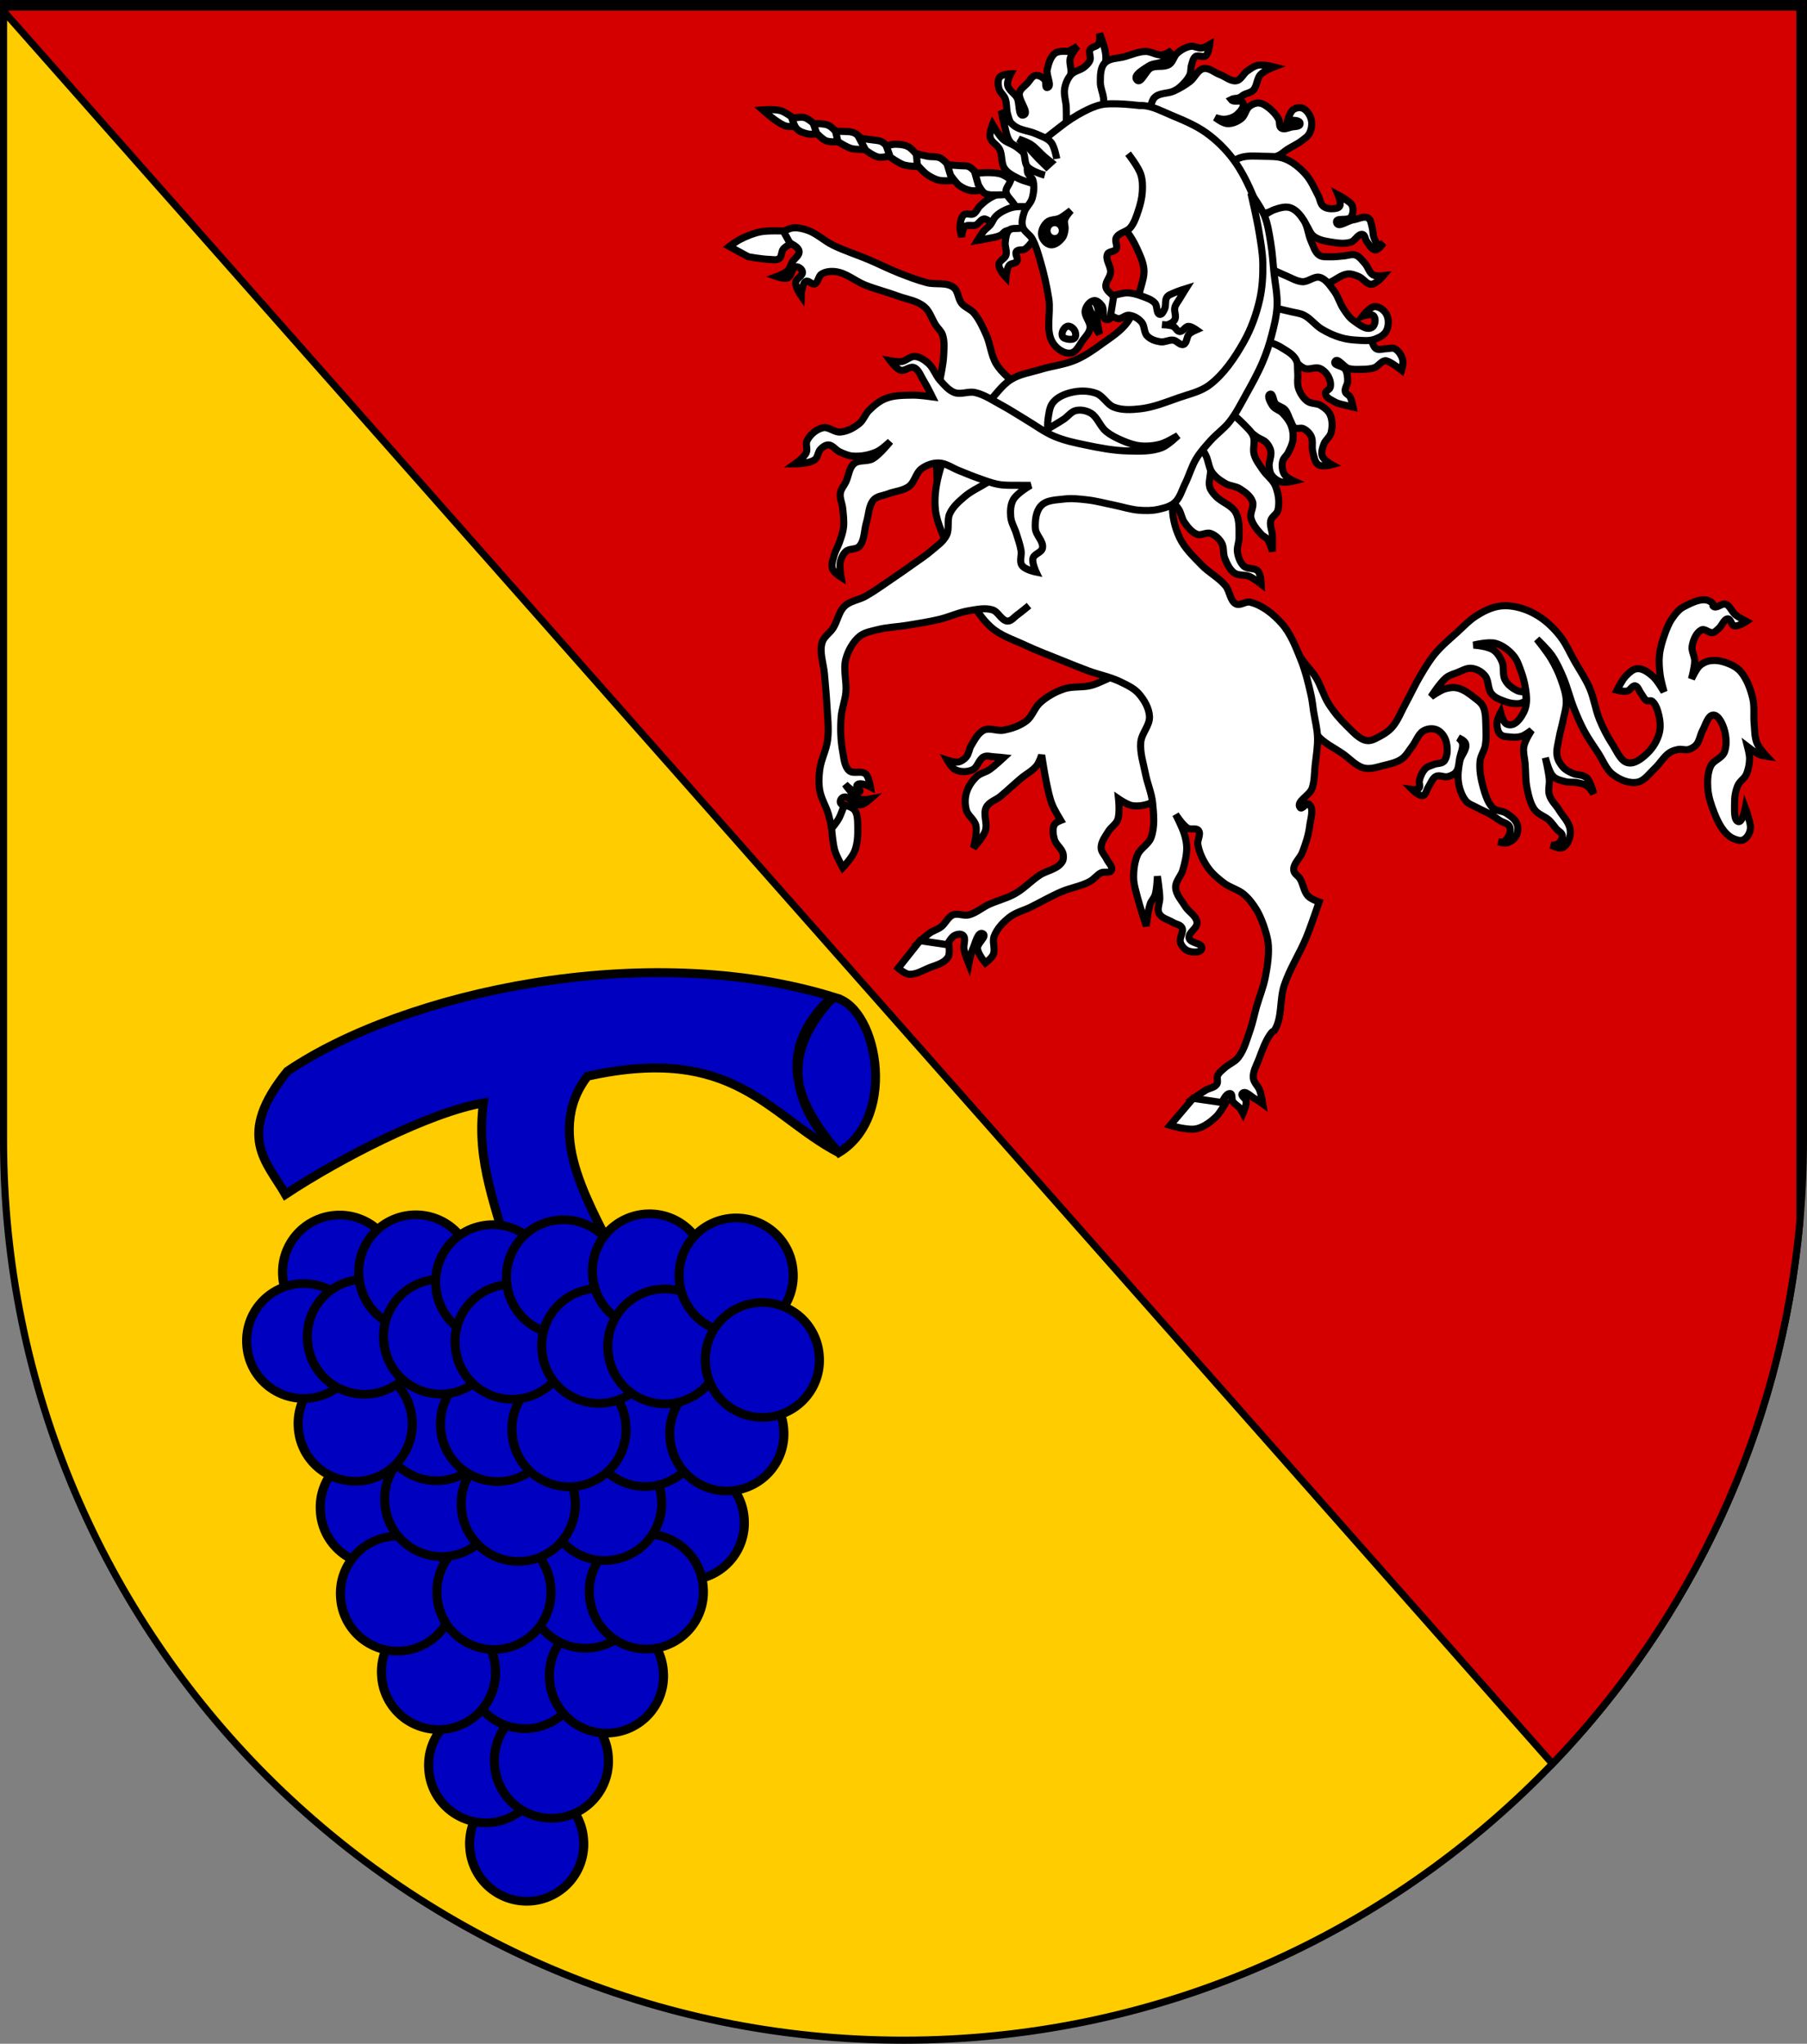<?xml version="1.0" encoding="UTF-8" standalone="no"?>
<!-- Created with Inkscape (http://www.inkscape.org/) -->
<svg
   xmlns:dc="http://purl.org/dc/elements/1.1/"
   xmlns:cc="http://creativecommons.org/ns#"
   xmlns:rdf="http://www.w3.org/1999/02/22-rdf-syntax-ns#"
   xmlns:svg="http://www.w3.org/2000/svg"
   xmlns="http://www.w3.org/2000/svg"
   xmlns:sodipodi="http://sodipodi.sourceforge.net/DTD/sodipodi-0.dtd"
   xmlns:inkscape="http://www.inkscape.org/namespaces/inkscape"
   width="763"
   height="863"
   id="svg2"
   version="1.1"
   inkscape:version="0.46"
   sodipodi:docname="Wappen_Landgrafschaft Caldaia.svg"
   sodipodi:version="0.32"
   inkscape:output_extension="org.inkscape.output.svg.inkscape">
  <rect width="100%" height="100%" fill="#808080" stroke="none"/>
  <defs
     id="defs4">
    <inkscape:perspective
       sodipodi:type="inkscape:persp3d"
       inkscape:vp_x="0 : 526.18109 : 1"
       inkscape:vp_y="0 : 1000 : 0"
       inkscape:vp_z="744.09448 : 526.18109 : 1"
       inkscape:persp3d-origin="372.04724 : 350.78739 : 1"
       id="perspective10" />
    <inkscape:perspective
       id="perspective2828"
       inkscape:persp3d-origin="0.5 : 0.33333333 : 1"
       inkscape:vp_z="1 : 0.5 : 1"
       inkscape:vp_y="0 : 1000 : 0"
       inkscape:vp_x="0 : 0.5 : 1"
       sodipodi:type="inkscape:persp3d" />
    <inkscape:perspective
       id="perspective2828-7"
       inkscape:persp3d-origin="0.5 : 0.33333333 : 1"
       inkscape:vp_z="1 : 0.5 : 1"
       inkscape:vp_y="0 : 1000 : 0"
       inkscape:vp_x="0 : 0.5 : 1"
       sodipodi:type="inkscape:persp3d" />
    <inkscape:perspective
       id="perspective3640"
       inkscape:persp3d-origin="0.5 : 0.33333333 : 1"
       inkscape:vp_z="1 : 0.5 : 1"
       inkscape:vp_y="0 : 1000 : 0"
       inkscape:vp_x="0 : 0.5 : 1"
       sodipodi:type="inkscape:persp3d" />
    <inkscape:perspective
       id="perspective3670"
       inkscape:persp3d-origin="0.5 : 0.33333333 : 1"
       inkscape:vp_z="1 : 0.5 : 1"
       inkscape:vp_y="0 : 1000 : 0"
       inkscape:vp_x="0 : 0.5 : 1"
       sodipodi:type="inkscape:persp3d" />
    <inkscape:perspective
       id="perspective3693"
       inkscape:persp3d-origin="0.5 : 0.33333333 : 1"
       inkscape:vp_z="1 : 0.5 : 1"
       inkscape:vp_y="0 : 1000 : 0"
       inkscape:vp_x="0 : 0.5 : 1"
       sodipodi:type="inkscape:persp3d" />
    <inkscape:perspective
       id="perspective3720"
       inkscape:persp3d-origin="0.5 : 0.33333333 : 1"
       inkscape:vp_z="1 : 0.5 : 1"
       inkscape:vp_y="0 : 1000 : 0"
       inkscape:vp_x="0 : 0.5 : 1"
       sodipodi:type="inkscape:persp3d" />
    <inkscape:perspective
       id="perspective3747"
       inkscape:persp3d-origin="0.5 : 0.33333333 : 1"
       inkscape:vp_z="1 : 0.5 : 1"
       inkscape:vp_y="0 : 1000 : 0"
       inkscape:vp_x="0 : 0.5 : 1"
       sodipodi:type="inkscape:persp3d" />
    <inkscape:perspective
       id="perspective3763"
       inkscape:persp3d-origin="0.5 : 0.33333333 : 1"
       inkscape:vp_z="1 : 0.5 : 1"
       inkscape:vp_y="0 : 1000 : 0"
       inkscape:vp_x="0 : 0.5 : 1"
       sodipodi:type="inkscape:persp3d" />
    <inkscape:perspective
       id="perspective3792"
       inkscape:persp3d-origin="0.5 : 0.33333333 : 1"
       inkscape:vp_z="1 : 0.5 : 1"
       inkscape:vp_y="0 : 1000 : 0"
       inkscape:vp_x="0 : 0.5 : 1"
       sodipodi:type="inkscape:persp3d" />
    <inkscape:perspective
       id="perspective3814"
       inkscape:persp3d-origin="0.5 : 0.33333333 : 1"
       inkscape:vp_z="1 : 0.5 : 1"
       inkscape:vp_y="0 : 1000 : 0"
       inkscape:vp_x="0 : 0.5 : 1"
       sodipodi:type="inkscape:persp3d" />
    <inkscape:perspective
       id="perspective3841"
       inkscape:persp3d-origin="0.5 : 0.33333333 : 1"
       inkscape:vp_z="1 : 0.5 : 1"
       inkscape:vp_y="0 : 1000 : 0"
       inkscape:vp_x="0 : 0.5 : 1"
       sodipodi:type="inkscape:persp3d" />
    <inkscape:perspective
       id="perspective3841-5"
       inkscape:persp3d-origin="0.5 : 0.33333333 : 1"
       inkscape:vp_z="1 : 0.5 : 1"
       inkscape:vp_y="0 : 1000 : 0"
       inkscape:vp_x="0 : 0.5 : 1"
       sodipodi:type="inkscape:persp3d" />
    <inkscape:perspective
       id="perspective3872"
       inkscape:persp3d-origin="0.5 : 0.33333333 : 1"
       inkscape:vp_z="1 : 0.5 : 1"
       inkscape:vp_y="0 : 1000 : 0"
       inkscape:vp_x="0 : 0.5 : 1"
       sodipodi:type="inkscape:persp3d" />
    <inkscape:perspective
       id="perspective3898"
       inkscape:persp3d-origin="0.5 : 0.33333333 : 1"
       inkscape:vp_z="1 : 0.5 : 1"
       inkscape:vp_y="0 : 1000 : 0"
       inkscape:vp_x="0 : 0.5 : 1"
       sodipodi:type="inkscape:persp3d" />
    <inkscape:perspective
       id="perspective3920"
       inkscape:persp3d-origin="0.5 : 0.33333333 : 1"
       inkscape:vp_z="1 : 0.5 : 1"
       inkscape:vp_y="0 : 1000 : 0"
       inkscape:vp_x="0 : 0.5 : 1"
       sodipodi:type="inkscape:persp3d" />
    <inkscape:perspective
       id="perspective2860"
       inkscape:persp3d-origin="0.5 : 0.33333333 : 1"
       inkscape:vp_z="1 : 0.5 : 1"
       inkscape:vp_y="0 : 1000 : 0"
       inkscape:vp_x="0 : 0.5 : 1"
       sodipodi:type="inkscape:persp3d" />
    <inkscape:perspective
       id="perspective3672"
       inkscape:persp3d-origin="0.5 : 0.33333333 : 1"
       inkscape:vp_z="1 : 0.5 : 1"
       inkscape:vp_y="0 : 1000 : 0"
       inkscape:vp_x="0 : 0.5 : 1"
       sodipodi:type="inkscape:persp3d" />
    <inkscape:perspective
       id="perspective3695"
       inkscape:persp3d-origin="0.5 : 0.33333333 : 1"
       inkscape:vp_z="1 : 0.5 : 1"
       inkscape:vp_y="0 : 1000 : 0"
       inkscape:vp_x="0 : 0.5 : 1"
       sodipodi:type="inkscape:persp3d" />
    <inkscape:perspective
       id="perspective3261"
       inkscape:persp3d-origin="0.5 : 0.33333333 : 1"
       inkscape:vp_z="1 : 0.5 : 1"
       inkscape:vp_y="0 : 1000 : 0"
       inkscape:vp_x="0 : 0.5 : 1"
       sodipodi:type="inkscape:persp3d" />
    <inkscape:perspective
       id="perspective2828-1"
       inkscape:persp3d-origin="0.5 : 0.33333333 : 1"
       inkscape:vp_z="1 : 0.5 : 1"
       inkscape:vp_y="0 : 1000 : 0"
       inkscape:vp_x="0 : 0.5 : 1"
       sodipodi:type="inkscape:persp3d" />
    <inkscape:perspective
       id="perspective3652"
       inkscape:persp3d-origin="0.5 : 0.33333333 : 1"
       inkscape:vp_z="1 : 0.5 : 1"
       inkscape:vp_y="0 : 1000 : 0"
       inkscape:vp_x="0 : 0.5 : 1"
       sodipodi:type="inkscape:persp3d" />
    <inkscape:perspective
       id="perspective3652-2"
       inkscape:persp3d-origin="0.5 : 0.33333333 : 1"
       inkscape:vp_z="1 : 0.5 : 1"
       inkscape:vp_y="0 : 1000 : 0"
       inkscape:vp_x="0 : 0.5 : 1"
       sodipodi:type="inkscape:persp3d" />
    <inkscape:perspective
       id="perspective3652-5"
       inkscape:persp3d-origin="0.5 : 0.33333333 : 1"
       inkscape:vp_z="1 : 0.5 : 1"
       inkscape:vp_y="0 : 1000 : 0"
       inkscape:vp_x="0 : 0.5 : 1"
       sodipodi:type="inkscape:persp3d" />
    <inkscape:perspective
       id="perspective3727"
       inkscape:persp3d-origin="0.5 : 0.33333333 : 1"
       inkscape:vp_z="1 : 0.5 : 1"
       inkscape:vp_y="0 : 1000 : 0"
       inkscape:vp_x="0 : 0.5 : 1"
       sodipodi:type="inkscape:persp3d" />
    <inkscape:perspective
       id="perspective3843"
       inkscape:persp3d-origin="0.5 : 0.33333333 : 1"
       inkscape:vp_z="1 : 0.5 : 1"
       inkscape:vp_y="0 : 1000 : 0"
       inkscape:vp_x="0 : 0.5 : 1"
       sodipodi:type="inkscape:persp3d" />
    <inkscape:perspective
       id="perspective3970"
       inkscape:persp3d-origin="0.5 : 0.33333333 : 1"
       inkscape:vp_z="1 : 0.5 : 1"
       inkscape:vp_y="0 : 1000 : 0"
       inkscape:vp_x="0 : 0.5 : 1"
       sodipodi:type="inkscape:persp3d" />
    <inkscape:perspective
       id="perspective4007"
       inkscape:persp3d-origin="0.5 : 0.33333333 : 1"
       inkscape:vp_z="1 : 0.5 : 1"
       inkscape:vp_y="0 : 1000 : 0"
       inkscape:vp_x="0 : 0.5 : 1"
       sodipodi:type="inkscape:persp3d" />
    <inkscape:perspective
       id="perspective4062"
       inkscape:persp3d-origin="0.5 : 0.33333333 : 1"
       inkscape:vp_z="1 : 0.5 : 1"
       inkscape:vp_y="0 : 1000 : 0"
       inkscape:vp_x="0 : 0.5 : 1"
       sodipodi:type="inkscape:persp3d" />
    <inkscape:perspective
       id="perspective4153"
       inkscape:persp3d-origin="0.5 : 0.33333333 : 1"
       inkscape:vp_z="1 : 0.5 : 1"
       inkscape:vp_y="0 : 1000 : 0"
       inkscape:vp_x="0 : 0.5 : 1"
       sodipodi:type="inkscape:persp3d" />
    <inkscape:perspective
       id="perspective4316"
       inkscape:persp3d-origin="0.5 : 0.33333333 : 1"
       inkscape:vp_z="1 : 0.5 : 1"
       inkscape:vp_y="0 : 1000 : 0"
       inkscape:vp_x="0 : 0.5 : 1"
       sodipodi:type="inkscape:persp3d" />
    <inkscape:perspective
       id="perspective4316-9"
       inkscape:persp3d-origin="0.5 : 0.33333333 : 1"
       inkscape:vp_z="1 : 0.5 : 1"
       inkscape:vp_y="0 : 1000 : 0"
       inkscape:vp_x="0 : 0.5 : 1"
       sodipodi:type="inkscape:persp3d" />
    <inkscape:perspective
       id="perspective2898"
       inkscape:persp3d-origin="0.5 : 0.33333333 : 1"
       inkscape:vp_z="1 : 0.5 : 1"
       inkscape:vp_y="0 : 1000 : 0"
       inkscape:vp_x="0 : 0.5 : 1"
       sodipodi:type="inkscape:persp3d" />
    <inkscape:perspective
       id="perspective3337"
       inkscape:persp3d-origin="0.5 : 0.33333333 : 1"
       inkscape:vp_z="1 : 0.5 : 1"
       inkscape:vp_y="0 : 1000 : 0"
       inkscape:vp_x="0 : 0.5 : 1"
       sodipodi:type="inkscape:persp3d" />
    <inkscape:perspective
       id="perspective3373"
       inkscape:persp3d-origin="0.5 : 0.33333333 : 1"
       inkscape:vp_z="1 : 0.5 : 1"
       inkscape:vp_y="0 : 1000 : 0"
       inkscape:vp_x="0 : 0.5 : 1"
       sodipodi:type="inkscape:persp3d" />
    <inkscape:perspective
       id="perspective2996"
       inkscape:persp3d-origin="0.5 : 0.33333333 : 1"
       inkscape:vp_z="1 : 0.5 : 1"
       inkscape:vp_y="0 : 1000 : 0"
       inkscape:vp_x="0 : 0.5 : 1"
       sodipodi:type="inkscape:persp3d" />
    <inkscape:perspective
       id="perspective3149"
       inkscape:persp3d-origin="0.5 : 0.33333333 : 1"
       inkscape:vp_z="1 : 0.5 : 1"
       inkscape:vp_y="0 : 1000 : 0"
       inkscape:vp_x="0 : 0.5 : 1"
       sodipodi:type="inkscape:persp3d" />
  </defs>
  <sodipodi:namedview
     id="base"
     pagecolor="#ffffff"
     bordercolor="#666666"
     borderopacity="1.0"
     inkscape:pageopacity="0.0"
     inkscape:pageshadow="2"
     inkscape:zoom="0.7"
     inkscape:cx="152.70294"
     inkscape:cy="403.25069"
     inkscape:document-units="px"
     inkscape:current-layer="layer1"
     showgrid="false"
     inkscape:window-width="809"
     inkscape:window-height="778"
     inkscape:window-x="396"
     inkscape:window-y="-9"
     inkscape:window-maximized="1">
    <inkscape:grid
       type="xygrid"
       id="grid2816"
       empspacing="5"
       visible="true"
       enabled="true"
       snapvisiblegridlinesonly="true" />
  </sodipodi:namedview>
  <g
     inkscape:label="Ebene 1"
     inkscape:groupmode="layer"
     id="layer1"
     transform="translate(-1.644,-192.036)">
    <path
       style="fill:#ffcc00;fill-opacity:1;stroke:#000000;stroke-width:3;stroke-miterlimit:4;stroke-opacity:1;stroke-dasharray:none"
       d="m 3.144,193.536 0,480 c 0,209.868 170.132,380 380,380 209.868,0 380,-170.132 380,-380 l 0,-480 -760,0 z"
       id="path2850" />
    <path
       style="fill:#d40000;stroke:#000000;stroke-width:3;stroke-linecap:butt;stroke-linejoin:miter;stroke-opacity:1;stroke-miterlimit:4;stroke-dasharray:none"
       d="M 1.5 3 L 1.5 4.688 L 655.531 744.781 C 713.789 684.156 752.125 604.234 760 515.562 L 760 3 L 1.5 3 z "
       transform="translate(1.644,192.036)"
       id="path3139" />
    <g
       id="g3275"
       transform="translate(267.143,-320)">
      <path
         sodipodi:nodetypes="caacaacc"
         id="path3622"
         d="M 193.758,640.422 C 193.758,640.422 194.975,643.283 195.431,644.776 C 195.865,646.196 195.89,647.755 196.435,649.129 C 197.009,650.578 198.778,653.12 198.778,653.12 C 198.778,653.12 197.868,649.037 197.774,646.952 C 197.703,645.378 198.414,643.778 198.109,642.236 C 197.816,640.755 196.1,638.246 196.1,638.246 L 193.758,640.422 L 193.758,640.422 z"
         style="fill:#ffffff;fill-opacity:1;stroke:#000000;stroke-width:3;stroke-linecap:butt;stroke-linejoin:miter;stroke-miterlimit:4;stroke-dasharray:none;stroke-opacity:1" />
      <path
         sodipodi:nodetypes="caaaaacaaaaaac"
         id="path3684"
         d="M 158.613,592.898 C 158.613,592.898 154.249,594.559 152.254,595.8 C 150.802,596.703 149.469,597.837 148.237,599.065 C 147.249,600.051 146.761,601.679 145.56,602.33 C 144.358,602.981 142.618,601.819 141.543,602.693 C 140.3,603.703 140.036,605.734 139.87,607.409 C 139.713,608.99 140.539,612.125 140.539,612.125 C 140.539,612.125 140.795,608.752 141.878,607.772 C 143.089,606.676 145.097,607.675 146.564,607.046 C 147.831,606.504 148.563,604.719 149.911,604.507 C 151.308,604.286 152.546,606.27 153.927,605.958 C 155.397,605.626 156.019,603.584 157.275,602.693 C 158.402,601.892 159.752,601.536 160.956,600.879 C 161.982,600.318 163.969,599.065 163.969,599.065"
         style="fill:#ffffff;fill-opacity:1;stroke:#000000;stroke-width:3;stroke-linecap:butt;stroke-linejoin:miter;stroke-miterlimit:4;stroke-dasharray:none;stroke-opacity:1" />
      <path
         sodipodi:nodetypes="cacaacc"
         id="path3706"
         d="M 70.586,562.786 C 70.586,562.786 66.577,559.54 64.226,558.796 C 61.761,558.015 56.528,558.433 56.528,558.433 C 56.528,558.433 59.985,561.515 61.883,562.786 C 63.369,563.782 64.87,564.891 66.569,565.326 C 67.872,565.659 70.586,565.326 70.586,565.326 L 70.586,562.786 z"
         style="fill:#ffffff;fill-opacity:1;stroke:#000000;stroke-width:3;stroke-linecap:butt;stroke-linejoin:miter;stroke-miterlimit:4;stroke-dasharray:none;stroke-opacity:1" />
      <path
         sodipodi:nodetypes="cacaacc"
         id="path3704"
         d="M 79.288,565.326 C 79.288,565.326 76.21,562.264 74.267,561.698 C 72.54,561.194 68.912,562.061 68.912,562.061 C 68.912,562.061 69.831,565.301 70.92,566.414 C 72.157,567.678 73.942,568.221 75.606,568.591 C 76.918,568.883 79.623,568.591 79.623,568.591 L 79.288,565.326 z"
         style="fill:#ffffff;fill-opacity:1;stroke:#000000;stroke-width:3;stroke-linecap:butt;stroke-linejoin:miter;stroke-miterlimit:4;stroke-dasharray:none;stroke-opacity:1" />
      <path
         sodipodi:nodetypes="caccacc"
         id="path3702"
         d="M 88.66,568.954 C 88.66,568.954 86.056,565.772 84.309,564.963 C 82.348,564.056 77.949,564.238 77.949,564.238 L 79.288,568.228 C 79.288,568.228 81.734,570.866 83.304,571.493 C 84.983,572.163 88.66,571.856 88.66,571.856 L 88.66,568.954 L 88.66,568.954 z"
         style="fill:#ffffff;fill-opacity:1;stroke:#000000;stroke-width:3;stroke-linecap:butt;stroke-linejoin:miter;stroke-miterlimit:4;stroke-dasharray:none;stroke-opacity:1" />
      <path
         sodipodi:nodetypes="caaccacc"
         id="path3700"
         d="M 99.37,571.856 C 99.37,571.856 96.955,568.974 95.354,568.228 C 93.599,567.411 91.57,567.624 89.664,567.503 C 88.884,567.453 87.321,567.503 87.321,567.503 L 88.325,571.856 C 88.325,571.856 91.984,574.198 94.015,574.758 C 95.856,575.266 99.705,575.121 99.705,575.121 L 99.37,571.856 z"
         style="fill:#ffffff;fill-opacity:1;stroke:#000000;stroke-width:3;stroke-linecap:butt;stroke-linejoin:miter;stroke-miterlimit:4;stroke-dasharray:none;stroke-opacity:1" />
      <path
         sodipodi:nodetypes="caaccacc"
         id="path3698"
         d="M 110.081,574.758 C 110.081,574.758 108.034,572.498 106.734,571.856 C 105.599,571.296 104.286,571.331 103.052,571.13 C 101.163,570.824 97.362,570.405 97.362,570.405 L 100.04,575.484 C 100.04,575.484 103.429,578.013 105.395,578.386 C 107.276,578.743 111.085,577.661 111.085,577.661 L 110.081,574.758 L 110.081,574.758 z"
         style="fill:#ffffff;fill-opacity:1;stroke:#000000;stroke-width:3;stroke-linecap:butt;stroke-linejoin:miter;stroke-miterlimit:4;stroke-dasharray:none;stroke-opacity:1" />
      <path
         sodipodi:nodetypes="caaccacc"
         id="path3696"
         d="M 122.13,578.023 C 122.13,578.023 119.743,574.904 118.114,574.033 C 116.387,573.109 114.35,572.939 112.424,572.944 C 111.177,572.948 108.742,573.67 108.742,573.67 L 110.416,578.386 C 110.416,578.386 114.05,580.981 116.106,581.651 C 118.306,582.368 122.967,582.377 122.967,582.377 L 122.13,578.023 L 122.13,578.023 z"
         style="fill:#ffffff;fill-opacity:1;stroke:#000000;stroke-width:3;stroke-linecap:butt;stroke-linejoin:miter;stroke-miterlimit:4;stroke-dasharray:none;stroke-opacity:1" />
      <path
         sodipodi:nodetypes="caaccaacc"
         id="path3694"
         d="M 135.853,582.74 C 135.853,582.74 133.242,579.576 131.502,578.749 C 129.855,577.966 127.921,578.349 126.147,578.023 C 124.572,577.734 121.461,576.935 121.461,576.935 L 121.796,581.651 C 121.796,581.651 124.29,584.568 125.812,585.642 C 127.445,586.794 129.256,587.771 131.167,588.181 C 133.74,588.734 139.033,588 139.033,588 L 135.853,582.74 L 135.853,582.74 z"
         style="fill:#ffffff;fill-opacity:1;stroke:#000000;stroke-width:3;stroke-linecap:butt;stroke-linejoin:miter;stroke-miterlimit:4;stroke-dasharray:none;stroke-opacity:1" />
      <path
         sodipodi:nodetypes="caaccaacc"
         id="path3692"
         d="M 146.899,585.279 C 146.899,585.279 144.875,582.962 143.552,582.377 C 142.513,581.918 141.322,582.11 140.205,582.014 C 138.311,581.851 134.514,581.651 134.514,581.651 L 135.853,586.005 C 135.853,586.005 138.041,589.239 139.535,590.358 C 141.018,591.469 142.775,592.229 144.556,592.535 C 146.212,592.819 149.576,592.172 149.576,592.172 L 146.899,585.279 L 146.899,585.279 z"
         style="fill:#ffffff;fill-opacity:1;stroke:#000000;stroke-width:3;stroke-linecap:butt;stroke-linejoin:miter;stroke-miterlimit:4;stroke-dasharray:none;stroke-opacity:1" />
      <path
         sodipodi:nodetypes="caaccaacc"
         id="path3690"
         d="M 162.462,588.726 C 162.462,588.726 159.269,586.294 157.442,585.642 C 155.681,585.013 153.773,584.978 151.919,584.916 C 150.02,584.853 146.229,585.279 146.229,585.279 L 147.568,589.995 C 147.568,589.995 148.996,592.872 150.246,593.623 C 151.916,594.627 154.027,594.296 155.936,594.349 C 157.612,594.395 160.956,593.986 160.956,593.986 L 162.462,588.726 L 162.462,588.726 z"
         style="fill:#ffffff;fill-opacity:1;stroke:#000000;stroke-width:3;stroke-linecap:butt;stroke-linejoin:miter;stroke-miterlimit:4;stroke-dasharray:none;stroke-opacity:1" />
      <path
         sodipodi:nodetypes="caaaaaaaa"
         id="path3688"
         d="M 171.332,588.907 C 169.606,586.343 165.74,584.991 162.965,586.005 C 161.674,586.476 161.292,588.347 160.622,589.632 C 160.081,590.669 159.19,591.711 159.283,592.898 C 159.419,594.635 160.94,595.902 161.96,597.251 C 162.661,598.177 163.283,599.332 164.303,599.79 C 165.437,600.299 166.863,600.329 167.985,599.79 C 169.502,599.063 170.734,597.477 171.332,595.8 C 172.097,593.657 172.582,590.763 171.332,588.907 z"
         style="fill:#ffffff;fill-opacity:1;stroke:#000000;stroke-width:3;stroke-linecap:butt;stroke-linejoin:miter;stroke-miterlimit:4;stroke-dasharray:none;stroke-opacity:1" />
      <path
         sodipodi:nodetypes="caaaaacaaaac"
         id="path3686"
         d="M 169.993,599.428 C 169.993,599.428 165.281,599.05 162.965,599.428 C 161.464,599.672 159.991,600.189 158.613,600.879 C 157.293,601.54 155.983,602.328 154.932,603.418 C 153.948,604.439 153.498,605.947 152.589,607.046 C 151.797,608.003 150.711,608.637 149.911,609.586 C 148.887,610.8 147.233,613.576 147.233,613.576 C 147.233,613.576 149.919,613.14 151.25,612.851 C 153.16,612.435 155.165,612.272 156.94,611.4 C 157.814,610.97 158.381,609.941 159.283,609.586 C 160.65,609.047 162.202,609.501 163.634,609.223 C 165.233,608.912 168.32,607.772 168.32,607.772"
         style="fill:#ffffff;fill-opacity:1;stroke:#000000;stroke-width:3;stroke-linecap:butt;stroke-linejoin:miter;stroke-miterlimit:4;stroke-dasharray:none;stroke-opacity:1" />
      <path
         sodipodi:nodetypes="caaaacaaaaac"
         id="path3682"
         d="M 172.671,610.674 C 172.671,610.674 169.599,615.669 167.316,617.204 C 166.235,617.931 164.359,617.16 163.634,618.292 C 162.931,619.39 164.568,621.116 163.969,622.283 C 163.362,623.464 161.418,623.057 160.622,624.097 C 159.584,625.452 159.283,629.176 159.283,629.176 C 159.283,629.176 156.129,625.844 156.27,623.734 C 156.386,622.02 158.8,621.381 159.283,619.744 C 159.794,618.012 158.717,616.102 158.948,614.302 C 159.177,612.521 159.36,610.39 160.622,609.223 C 162.003,607.945 164.326,608.955 165.977,608.134 C 167.276,607.489 169.324,605.232 169.324,605.232"
         style="fill:#ffffff;fill-opacity:1;stroke:#000000;stroke-width:3;stroke-linecap:butt;stroke-linejoin:miter;stroke-miterlimit:4;stroke-dasharray:none;stroke-opacity:1" />
      <path
         sodipodi:nodetypes="caacaaaac"
         id="path3680"
         d="M 172.336,581.651 C 172.336,581.651 166.746,576.258 163.634,574.033 C 161.843,572.752 159.582,572.271 157.944,570.768 C 156.121,569.096 153.593,564.6 153.593,564.6 C 153.593,564.6 152.157,568.252 152.589,570.042 C 153.109,572.199 155.642,573.151 156.605,575.121 C 157.797,577.558 157.126,580.865 158.613,583.102 C 160.025,585.225 162.45,586.351 164.638,587.456 C 167.166,588.732 172.671,589.995 172.671,589.995"
         style="fill:#ffffff;fill-opacity:1;stroke:#000000;stroke-width:3;stroke-linecap:butt;stroke-linejoin:miter;stroke-miterlimit:4;stroke-dasharray:none;stroke-opacity:1" />
      <path
         sodipodi:nodetypes="caaaaaacaaaaaaaaaaccaaaaac"
         id="path3678"
         d="M 176.018,578.023 C 176.018,578.023 171.435,575.063 169.324,573.307 C 166.942,571.326 164.394,569.41 162.63,566.777 C 161.338,564.85 160.584,562.528 159.952,560.247 C 159.367,558.133 159.697,555.769 158.948,553.717 C 158.356,552.095 156.677,551.051 156.27,549.363 C 155.903,547.838 155.685,545.869 156.605,544.647 C 157.632,543.283 161.291,543.196 161.291,543.196 C 161.291,543.196 159.668,546.297 159.952,547.912 C 160.353,550.194 162.89,551.347 163.969,553.354 C 165.179,555.605 164.34,561.343 166.646,560.61 C 169.481,559.709 164.174,554.26 164.973,551.177 C 165.421,549.447 167.144,548.455 168.32,547.187 C 169.384,546.039 170.187,544.195 171.667,543.922 C 173.097,543.657 174.696,544.584 175.683,545.736 C 176.404,546.576 175.643,549.184 176.687,549.001 C 179,548.594 176.125,543.848 176.687,541.382 C 177.262,538.862 178.06,535.959 180.035,534.489 C 181.609,533.318 185.725,533.764 185.725,533.764 L 189.406,531.587 C 189.406,531.587 186.858,534.717 186.394,536.666 C 185.975,538.426 186.746,540.29 186.729,542.108 C 186.703,544.899 186.171,547.663 186.059,550.452 C 185.987,552.264 185.935,554.085 186.059,555.894 C 186.227,558.332 186.896,560.71 187.063,563.149 C 187.171,564.717 187.063,567.865 187.063,567.865"
         style="fill:#ffffff;fill-opacity:1;stroke:#000000;stroke-width:3;stroke-linecap:butt;stroke-linejoin:miter;stroke-miterlimit:4;stroke-dasharray:none;stroke-opacity:1" />
      <path
         sodipodi:nodetypes="caaaaaaacaaaaaaa"
         id="path3676"
         d="M 184.72,567.14 C 184.72,567.14 184.857,560.606 184.72,557.345 C 184.609,554.676 183.594,551.989 184.051,549.363 C 184.421,547.238 185.334,545.106 186.729,543.559 C 188.228,541.895 190.736,541.737 192.419,540.294 C 193.349,539.496 194.344,538.595 194.762,537.392 C 195.233,536.033 194.117,534.31 194.762,533.038 C 195.462,531.656 197.691,531.848 198.443,530.499 C 199.138,529.252 198.778,526.145 198.778,526.145 C 198.778,526.145 200.279,529.958 200.786,531.95 C 201.118,533.253 201.395,534.59 201.456,535.94 C 201.521,537.395 201.287,538.849 201.121,540.294 C 200.869,542.484 200.221,544.62 200.117,546.824 C 200.025,548.76 200.208,550.708 200.452,552.629 C 200.669,554.344 201.472,555.976 201.456,557.707 C 201.436,559.819 200.117,563.875 200.117,563.875"
         style="fill:#ffffff;fill-opacity:1;stroke:#000000;stroke-width:3;stroke-linecap:butt;stroke-linejoin:miter;stroke-miterlimit:4;stroke-dasharray:none;stroke-opacity:1" />
      <path
         sodipodi:nodetypes="caaaaaacaaaaaaaacaaaaaaaac"
         id="path3674"
         d="M 200.786,559.521 C 200.786,559.521 200.714,555.394 200.452,553.354 C 200.167,551.146 199.108,549.054 199.113,546.824 C 199.118,544.096 199.074,540.843 200.786,538.843 C 202.85,536.431 206.558,536.795 209.489,535.94 C 212.364,535.103 215.215,533.826 218.191,533.764 C 220.576,533.714 222.848,535.481 225.22,535.215 C 226.663,535.053 229.236,533.401 229.236,533.401 C 229.236,533.401 227.337,536.702 225.889,537.754 C 224.043,539.097 221.411,538.648 219.53,539.931 C 217.459,541.344 212.861,543.776 214.509,545.736 C 216.224,547.773 218.207,541.773 220.534,540.657 C 222.916,539.514 226.003,540.666 228.232,539.206 C 229.798,538.18 230.154,535.733 231.579,534.489 C 233.213,533.065 235.196,531.924 237.269,531.587 C 238.83,531.333 240.389,532.516 241.955,532.313 C 243.148,532.158 245.302,530.861 245.302,530.861 C 245.302,530.861 244.875,534.572 243.629,535.578 C 242.462,536.52 240.485,535.061 239.278,535.94 C 238.242,536.695 237.999,538.286 237.604,539.568 C 237.21,540.851 237.471,542.338 236.935,543.559 C 236.05,545.572 234.482,547.19 232.918,548.638 C 231.623,549.837 230.079,550.691 228.567,551.54 C 227.058,552.388 225.217,552.579 223.881,553.717 C 223.004,554.464 222.459,555.59 221.873,556.619 C 221.086,557.999 219.865,560.973 219.865,560.973"
         style="fill:#ffffff;fill-opacity:1;stroke:#000000;stroke-width:3;stroke-linecap:butt;stroke-linejoin:miter;stroke-miterlimit:4;stroke-dasharray:none;stroke-opacity:1" />
      <path
         sodipodi:nodetypes="caaaaaaaacaascaaacaaaaaaaaaacaaaaaaaaaac"
         id="path3672"
         d="M 219.865,560.247 C 219.865,560.247 220.304,555.061 221.873,553.354 C 223.94,551.105 227.55,551.706 230.24,550.452 C 232.58,549.361 234.852,548.049 236.935,546.461 C 239.004,544.884 240.146,541.566 242.625,541.019 C 245.045,540.486 247.311,542.712 249.653,543.559 C 251.996,544.405 254.257,546.605 256.682,546.098 C 258.548,545.709 259.447,543.241 261.033,542.108 C 262.491,541.066 264.002,539.911 265.719,539.568 C 267.925,539.128 272.413,540.294 272.413,540.294 C 272.413,540.294 268.223,541.895 266.723,543.559 C 265.154,545.3 265.31,548.38 263.711,550.089 C 262.432,551.456 260.346,551.314 258.858,552.629 C 257.385,553.929 255.826,553.297 254.339,554.08 C 255.514,555.586 258.673,553.808 259.36,555.531 C 260.014,557.17 258.258,559.073 257.017,560.247 C 255.581,561.606 253.559,562.224 251.662,562.424 C 250.311,562.566 247.645,561.698 247.645,561.698 C 247.645,561.698 250.822,564.123 252.666,564.238 C 254.779,564.369 256.988,563.424 258.691,562.061 C 260.235,560.825 260.494,558.218 262.038,556.982 C 263.173,556.073 264.645,555.446 266.054,555.531 C 267.649,555.627 269.113,556.689 270.405,557.707 C 272.001,558.966 273.444,560.565 274.422,562.424 C 274.999,563.52 274.465,565.337 275.426,566.052 C 276.625,566.943 278.355,566.022 279.777,565.689 C 281.053,565.39 283.459,565.653 283.459,564.238 C 283.459,562.822 281.079,562.893 279.777,562.786 C 279.21,562.74 278.104,563.149 278.104,563.149 C 278.104,563.149 279.107,559.472 280.446,558.433 C 281.55,557.577 283.189,557.201 284.463,557.707 C 286.247,558.417 287.603,560.45 288.145,562.424 C 288.657,564.293 288.308,566.5 287.475,568.228 C 286.781,569.67 285.35,570.548 284.128,571.493 C 282.258,572.94 280.078,573.847 278.104,575.121 C 276.854,575.928 275.761,577.046 274.422,577.661 C 272.204,578.678 269.776,579.098 267.393,579.475 C 265.403,579.789 263.34,579.406 261.368,579.837 C 259.742,580.193 258.307,581.289 256.682,581.651 C 253.178,582.432 245.972,582.377 245.972,582.377"
         style="fill:#ffffff;fill-opacity:1;stroke:#000000;stroke-width:3;stroke-linecap:butt;stroke-linejoin:miter;stroke-miterlimit:4;stroke-dasharray:none;stroke-opacity:1" />
      <path
         sodipodi:nodetypes="caaaaaaaacaaaaaaaaacaaaaaaaaaac"
         id="path3670"
         d="M 252.666,581.288 C 252.666,581.288 256.78,578.928 259.025,578.386 C 261.75,577.728 264.603,577.928 267.393,578.023 C 270.644,578.135 274.049,577.889 277.099,579.112 C 280.408,580.438 283.353,582.889 285.802,585.642 C 288.101,588.225 289.522,591.59 291.157,594.711 C 291.896,596.122 291.989,598.061 293.165,599.065 C 294.335,600.063 296.031,600.26 297.516,600.153 C 298.468,600.085 299.712,599.956 300.194,599.065 C 300.936,597.692 299.525,594.349 299.525,594.349 C 299.525,594.349 301.6,595.442 302.537,596.163 C 303.633,597.005 305.094,597.695 305.549,599.065 C 306.047,600.561 305.826,602.565 304.88,603.781 C 303.515,605.535 298.369,603.725 298.855,605.958 C 299.399,608.454 303.535,605.185 305.884,604.869 C 307.999,604.585 310.393,602.997 312.244,604.144 C 313.414,604.869 313.515,606.74 313.917,608.134 C 314.29,609.425 314.119,610.871 314.586,612.125 C 315.039,613.338 315.453,614.966 316.595,615.39 C 317.262,615.638 318.603,614.665 318.603,614.665 C 318.603,614.665 316.684,617.616 315.256,617.567 C 313.598,617.51 312.637,615.319 311.574,613.939 C 310.899,613.063 310.924,611.303 309.901,611.037 C 308.003,610.542 306.761,613.737 304.88,614.302 C 302.3,615.077 299.496,614.729 296.847,614.302 C 294.194,613.874 291.327,613.459 289.149,611.762 C 287.59,610.548 287.068,608.247 285.802,606.683 C 284.292,604.818 282.869,602.623 280.781,601.604 C 278.635,600.557 276.102,600.735 273.752,600.879 C 271.589,601.011 269.548,602.087 267.393,602.33 C 265.506,602.543 261.703,602.33 261.703,602.33"
         style="fill:#ffffff;fill-opacity:1;stroke:#000000;stroke-width:3;stroke-linecap:butt;stroke-linejoin:miter;stroke-miterlimit:4;stroke-dasharray:none;stroke-opacity:1" />
      <path
         sodipodi:nodetypes="caaaaaaaaaacaaaaaaac"
         id="path3668"
         d="M 267.058,603.781 C 267.058,603.781 270.694,601.188 272.748,600.516 C 274.895,599.813 277.308,599.045 279.442,599.79 C 281.85,600.631 283.697,602.975 285.132,605.232 C 286.755,607.785 286.878,611.16 288.145,613.939 C 289.077,615.985 289.722,618.508 291.492,619.744 C 292.911,620.735 294.825,620.405 296.512,620.469 C 298.3,620.537 300.083,620.231 301.868,620.106 C 303.541,619.989 305.293,619.182 306.888,619.744 C 308.546,620.327 309.697,622.01 310.905,623.371 C 312.173,624.801 312.642,627.144 314.252,628.088 C 315.531,628.838 318.603,628.45 318.603,628.45 C 318.603,628.45 315.592,631.996 313.582,632.078 C 311.536,632.162 310.143,629.599 308.227,628.813 C 306.733,628.2 305.131,627.553 303.541,627.725 C 300.757,628.026 298.473,630.318 295.843,631.353 C 293.985,632.084 292.11,632.861 290.153,633.167 C 288.055,633.494 285.903,633.393 283.794,633.167 C 280.963,632.863 278.139,632.278 275.426,631.353 C 273.567,630.719 270.071,628.813 270.071,628.813"
         style="fill:#ffffff;fill-opacity:1;stroke:#000000;stroke-width:3;stroke-linecap:butt;stroke-linejoin:miter;stroke-miterlimit:4;stroke-dasharray:none;stroke-opacity:1" />
      <path
         sodipodi:nodetypes="caaaaaaaaacaaaaaaaaaacaaaaaaaaac"
         id="path3658"
         d="M 267.058,656.022 C 267.058,656.022 272.645,657.109 275.091,658.561 C 277.171,659.797 278.596,662.032 280.446,663.64 C 282.066,665.047 283.495,666.931 285.467,667.631 C 287.482,668.346 289.849,666.803 291.826,667.631 C 293.373,668.279 294.714,669.68 295.508,671.259 C 296.158,672.551 296.542,674.195 296.178,675.612 C 295.902,676.686 294.083,677.041 294.169,678.152 C 294.315,680.034 296.645,680.896 298.186,681.78 C 299.622,682.603 301.297,682.798 302.872,683.231 C 303.869,683.505 305.884,683.956 305.884,683.956 C 305.884,683.956 305.287,680.904 304.545,679.603 C 304.048,678.73 302.79,678.415 302.537,677.426 C 302.169,675.985 303.518,674.568 303.541,673.073 C 303.568,671.342 303.423,669.434 302.537,667.994 C 301.558,666.403 297.305,666.386 298.186,664.729 C 299.232,662.76 301.844,667.07 303.876,667.631 C 305.717,668.139 307.667,668.061 309.566,667.994 C 311.364,667.93 313.224,667.915 314.921,667.268 C 316.528,666.656 317.593,664.672 319.272,664.366 C 319.78,664.274 320.301,664.521 320.779,664.729 C 322.776,665.598 326.301,668.357 326.301,668.357 C 326.301,668.357 327.158,665.414 326.803,664.003 C 326.323,662.089 325.098,660.163 323.456,659.287 C 322.405,658.726 321.113,659.287 319.942,659.287 C 318.491,659.287 316.877,660.013 315.591,659.287 C 314.383,658.605 314.235,656.675 313.248,655.659 C 311.721,654.088 309.81,652.972 307.892,652.031 C 305.77,650.99 303.246,651.058 301.198,649.855 C 297.858,647.891 295.848,643.813 292.496,641.873 C 288.197,639.386 283.188,638.7 278.438,637.52 C 275.899,636.889 270.74,636.069 270.74,636.069"
         style="fill:#ffffff;fill-opacity:1;stroke:#000000;stroke-width:3;stroke-linecap:butt;stroke-linejoin:miter;stroke-miterlimit:4;stroke-dasharray:none;stroke-opacity:1" />
      <path
         sodipodi:nodetypes="cccaaaaaaaacaaaaaaaaacc"
         id="path3664"
         d="M 269.066,642.236 L 271.075,625.548 M 271.075,625.548 C 271.075,625.548 275.282,627.572 277.434,628.45 C 279.745,629.394 281.996,630.858 284.463,630.99 C 286.977,631.124 289.389,628.497 291.826,629.176 C 294.429,629.901 296.158,632.719 297.851,634.98 C 299.551,637.252 300.273,640.24 301.868,642.599 C 303.034,644.325 304.226,646.154 305.884,647.315 C 308.255,648.975 311.508,651.812 313.917,650.217 C 315.169,649.389 315.542,646.708 314.586,645.501 C 313.569,644.216 309.901,645.501 309.901,645.501 C 309.901,645.501 312.848,641.614 314.921,641.511 C 316.871,641.413 318.98,642.935 319.942,644.776 C 320.986,646.775 320.942,649.643 319.942,651.669 C 318.993,653.591 316.833,654.619 314.921,655.296 C 312.48,656.161 309.788,655.806 307.223,655.659 C 304.97,655.53 302.702,655.227 300.529,654.571 C 297.735,653.727 295.025,652.483 292.496,650.943 C 289.85,649.332 287.882,646.53 285.132,645.138 C 283.465,644.295 281.57,644.135 279.777,643.687 C 277.666,643.161 273.418,642.236 273.418,642.236 L 269.066,642.236"
         style="fill:#ffffff;fill-opacity:1;stroke:#000000;stroke-width:3;stroke-linecap:butt;stroke-linejoin:miter;stroke-miterlimit:4;stroke-dasharray:none;stroke-opacity:1" />
      <path
         sodipodi:nodetypes="caaaaaaacaaaaaaaaaaaaaaaacaaaaaaaaaaac"
         id="path3654"
         d="M 252.666,685.77 C 252.666,685.77 257.738,690.447 260.364,692.663 C 262.002,694.045 263.633,695.447 265.385,696.654 C 266.565,697.466 268.058,697.781 269.066,698.83 C 270.005,699.807 270.797,701.081 271.075,702.458 C 271.506,704.598 270.223,706.807 270.405,708.988 C 270.51,710.246 270.716,711.601 271.409,712.616 C 272.367,714.018 273.872,715.065 275.426,715.519 C 277.153,716.022 280.781,715.156 280.781,715.156 C 280.781,715.156 277.616,713.733 276.765,712.254 C 275.871,710.701 275.695,708.59 276.095,706.812 C 276.418,705.378 277.791,704.482 278.438,703.184 C 279.295,701.465 280.216,699.68 280.446,697.742 C 280.676,695.808 280.442,693.749 279.777,691.938 C 279.01,689.847 277.583,688.065 276.095,686.496 C 274.831,685.162 272.734,684.813 271.744,683.231 C 270.908,681.896 269.367,679.138 270.74,678.515 C 272.082,677.905 272.035,681.412 273.083,682.505 C 274.2,683.67 276.022,683.837 277.099,685.045 C 278.244,686.329 278.615,688.217 279.442,689.761 C 279.971,690.747 280.219,692.065 281.116,692.663 C 282.166,693.363 283.668,692.491 284.798,693.026 C 286.173,693.677 287.459,694.844 288.145,696.291 C 289.068,698.239 288.268,700.712 288.814,702.821 C 289.313,704.748 289.599,707.188 291.157,708.263 C 292.757,709.367 296.847,708.263 296.847,708.263 C 296.847,708.263 293.456,706.398 292.831,704.635 C 292.264,703.039 292.924,701.148 293.5,699.556 C 294.144,697.776 296.027,696.678 296.512,694.84 C 297.158,692.396 297.173,689.524 296.178,687.221 C 295.407,685.439 293.743,684.199 292.161,683.231 C 290.44,682.177 288.089,682.648 286.471,681.417 C 284.773,680.124 283.49,678.093 282.789,675.975 C 282.111,673.923 282.644,671.615 282.455,669.445 C 282.296,667.623 282.626,665.59 281.785,664.003 C 280.519,661.612 277.967,660.296 275.761,658.924 C 274.197,657.952 272.51,657.117 270.74,656.748 C 268.987,656.382 265.385,656.748 265.385,656.748"
         style="fill:#ffffff;fill-opacity:1;stroke:#000000;stroke-width:3;stroke-linecap:butt;stroke-linejoin:miter;stroke-miterlimit:4;stroke-dasharray:none;stroke-opacity:1" />
      <path
         sodipodi:nodetypes="caaaaaaaacaaaaaaaaac"
         id="path3646"
         d="M 227.898,722.049 C 227.898,722.049 231.058,725.211 232.249,727.128 C 233.28,728.788 233.482,730.969 234.592,732.569 C 236.016,734.625 237.703,736.815 239.947,737.648 C 241.744,738.316 243.824,736.67 245.637,737.286 C 247.533,737.929 249.265,739.454 250.323,741.276 C 251.419,743.163 250.829,745.767 251.662,747.806 C 252.601,750.107 253.739,752.591 255.678,753.974 C 257.488,755.264 260.021,754.567 262.038,755.425 C 263.854,756.198 267.058,758.69 267.058,758.69 C 267.058,758.69 266.906,754.615 265.719,753.248 C 264.269,751.577 261.294,752.575 259.695,751.071 C 258.187,749.654 257.361,747.398 257.017,745.267 C 256.688,743.228 257.705,741.169 257.686,739.1 C 257.654,735.56 257.988,731.64 256.348,728.579 C 254.51,725.148 250.174,724.19 247.645,721.323 C 246.704,720.256 245.679,719.114 245.302,717.695 C 244.684,715.368 245.802,712.855 245.637,710.44 C 245.511,708.595 245.438,706.629 244.633,704.998 C 243.665,703.038 240.282,700.282 240.282,700.282"
         style="fill:#ffffff;fill-opacity:1;stroke:#000000;stroke-width:3;stroke-linecap:butt;stroke-linejoin:miter;stroke-miterlimit:4;stroke-dasharray:none;stroke-opacity:1" />
      <path
         sodipodi:nodetypes="caaaaaaaacaaaaaaaac"
         id="path3648"
         d="M 253.67,685.77 C 253.67,685.77 257.833,689.222 259.695,691.212 C 261.159,692.778 262.952,694.219 263.711,696.291 C 264.577,698.654 263.357,701.479 264.046,703.909 C 264.737,706.348 266.352,708.37 267.728,710.44 C 269.347,712.877 271.995,714.57 273.083,717.332 C 274.316,720.465 274.92,724.207 274.087,727.49 C 273.643,729.239 271.51,730.092 271.075,731.844 C 270.578,733.843 271.632,735.945 271.744,738.011 C 271.868,740.305 271.744,744.904 271.744,744.904 C 271.744,744.904 270.786,741.273 269.736,739.825 C 269.046,738.874 267.83,738.522 267.058,737.648 C 265.282,735.638 263.336,733.455 262.707,730.755 C 262.185,728.516 264.12,726.028 263.376,723.863 C 262.523,721.377 260.123,719.779 258.021,718.421 C 256.203,717.246 253.867,717.318 251.996,716.244 C 249.887,715.032 247.75,713.589 246.306,711.528 C 244.853,709.453 244.776,706.561 243.629,704.272 C 242.521,702.061 239.612,698.105 239.612,698.105"
         style="fill:#ffffff;fill-opacity:1;stroke:#000000;stroke-width:3;stroke-linecap:butt;stroke-linejoin:miter;stroke-miterlimit:4;stroke-dasharray:none;stroke-opacity:1" />
      <path
         sodipodi:nodetypes="caaaaaaaaaaaaaccaaacaaaacaaaaaaaaaaaaaac"
         id="path3612"
         d="M 182.656,690.907 C 182.656,690.907 178.128,688.001 176.029,686.289 C 172.009,683.01 168.387,679.19 164.669,675.515 C 161.453,672.336 157.605,669.7 155.202,665.767 C 152.969,662.112 152.714,657.394 150.942,653.454 C 149.483,650.211 147.992,646.87 145.735,644.219 C 144.28,642.509 141.94,641.866 140.528,640.114 C 138.996,638.213 139.11,634.914 137.215,633.445 C 134.093,631.023 129.586,632.371 125.855,631.392 C 121.829,630.337 117.914,628.82 114.021,627.288 C 109.697,625.586 105.525,623.46 101.241,621.644 C 96.219,619.515 90.997,617.919 86.094,615.488 C 82.498,613.705 79.432,610.682 75.68,609.331 C 73.562,608.569 71.269,608.017 69.053,608.305 C 67.366,608.524 64.32,610.357 64.32,610.357 L 66.213,613.948 C 66.213,613.948 71.447,615.634 71.893,618.053 C 72.228,619.867 69.95,621.097 69.053,622.67 C 68.384,623.843 68.084,625.314 67.16,626.262 C 65.878,627.576 62.426,628.827 62.426,628.827 C 62.426,628.827 65.702,630.017 67.16,629.34 C 68.813,628.572 68.697,625.035 70.473,624.723 C 71.596,624.525 73.09,625.566 73.313,626.775 C 73.648,628.589 70.611,629.548 70.473,631.392 C 70.319,633.452 72.84,637.036 72.84,637.036 C 72.84,637.036 72.984,631.92 74.733,630.879 C 75.874,630.201 77.294,632.377 78.52,631.905 C 80.007,631.333 80.007,628.68 81.36,627.801 C 83.14,626.644 85.454,626.497 87.514,626.775 C 91.934,627.371 95.637,630.76 99.821,632.418 C 104.32,634.202 109.015,635.354 113.548,637.036 C 117.374,638.456 121.74,638.929 124.908,641.653 C 127.136,643.57 127.999,646.832 129.641,649.349 C 130.553,650.745 131.939,651.848 132.482,653.454 C 133.406,656.188 133.098,659.267 132.955,662.176 C 132.751,666.331 131.693,670.384 131.061,674.489 C 130.273,679.619 128.913,684.685 128.695,689.88 C 128.5,694.506 129.205,699.127 129.641,703.733 C 130.259,710.253 129.544,717.243 132.008,723.229 C 133.787,727.549 140.528,734.003 140.528,734.003"
         style="fill:#ffffff;fill-opacity:1;stroke:#000000;stroke-width:3;stroke-linecap:butt;stroke-linejoin:miter;stroke-miterlimit:4;stroke-dasharray:none;stroke-opacity:1" />
      <path
         sodipodi:nodetypes="caaaaaaaaaacaaaacaaaaacaaaaacaacaaaaaaaaaaaccaaacaaacaaaaaaaaaaaacaaac"
         id="path3608"
         d="M 219.195,793.88 C 219.195,793.88 209.75,796.002 205.138,797.508 C 201.724,798.622 198.564,800.601 195.096,801.498 C 191.381,802.459 187.361,801.712 183.716,802.95 C 180.096,804.178 176.6,806.137 173.675,808.754 C 171.351,810.834 170.427,814.457 167.985,816.373 C 165.182,818.571 161.682,819.687 158.279,820.363 C 155.535,820.908 152.455,819.125 149.911,820.363 C 147.46,821.556 146.027,824.456 144.556,826.893 C 143.681,828.342 143.614,830.321 142.547,831.609 C 141.678,832.659 140.476,833.507 139.2,833.786 C 137.654,834.125 134.514,833.061 134.514,833.061 C 134.514,833.061 136.345,836.324 137.862,837.051 C 140.106,838.127 142.974,838.112 145.225,837.051 C 147.325,836.062 147.811,832.598 149.911,831.609 C 151.241,830.983 152.813,831.544 154.262,831.609 C 155.604,831.67 158.279,831.972 158.279,831.972 C 158.279,831.972 154.406,835.581 152.254,837.051 C 150.565,838.205 148.403,838.532 146.899,839.953 C 144.963,841.783 143.307,844.187 142.547,846.846 C 141.888,849.157 141.901,851.787 142.547,854.102 C 143.247,856.606 145.998,858.089 146.564,860.632 C 147.248,863.709 145.56,870.065 145.56,870.065 C 145.56,870.065 149.65,865.659 150.58,862.809 C 151.586,859.729 149.493,855.895 150.915,853.014 C 152.084,850.646 154.971,849.928 156.94,848.298 C 159.903,845.844 162.7,843.162 165.642,840.679 C 167.843,838.822 170.549,837.558 172.336,835.237 C 173.295,833.992 174.345,830.884 174.345,830.884 C 174.345,830.884 175.528,838.659 176.353,842.493 C 177.011,845.55 177.571,848.67 178.696,851.563 C 179.647,854.009 182.377,858.455 182.377,858.455 C 182.377,858.455 180.21,859.272 179.7,860.269 C 178.78,862.067 179.163,864.465 179.7,866.437 C 180.34,868.785 182.863,870.221 183.382,872.604 C 183.614,873.67 183.608,874.958 183.047,875.869 C 180.995,879.2 176.476,879.555 173.34,881.674 C 169.873,884.016 166.908,887.216 163.299,889.292 C 159.712,891.356 155.65,892.268 151.919,894.008 C 149.077,895.334 146.568,897.618 143.552,898.362 C 141.376,898.898 138.933,897.475 136.857,898.362 C 134.728,899.272 133.717,902.025 131.837,903.441 C 130.403,904.521 128.626,904.967 127.151,905.98 C 125.473,907.133 122.465,909.971 122.465,909.971 L 133.845,912.148 C 133.845,912.148 135.74,908.01 137.527,907.069 C 138.631,906.487 140.314,906.158 141.209,907.069 C 142.512,908.396 141.186,910.973 141.543,912.873 C 141.945,915.009 143.552,919.04 143.552,919.04 C 143.552,919.04 144.355,914.797 145.225,912.873 C 146.315,910.462 147.412,905.037 149.576,906.343 C 151.368,907.424 147.089,910.293 147.233,912.51 C 147.388,914.889 150.58,918.678 150.58,918.678 C 150.58,918.678 153.289,916.614 153.927,915.05 C 154.876,912.725 153.392,909.792 154.262,907.431 C 155.465,904.167 158.017,901.545 160.622,899.45 C 163.269,897.321 166.656,896.571 169.659,895.097 C 174.024,892.953 178.257,890.479 182.712,888.567 C 186.649,886.877 190.989,886.295 194.762,884.213 C 196.472,883.269 197.698,881.44 199.448,880.585 C 200.805,879.922 203.143,880.946 203.799,879.497 C 204.502,877.942 202.504,876.33 201.79,874.781 C 201.054,873.183 199.49,871.849 199.448,870.065 C 199.387,867.523 201.183,865.304 202.46,863.172 C 203.58,861.301 205.723,860.167 206.476,858.093 C 207.458,855.39 206.811,849.386 206.811,849.386 C 206.811,849.386 210.651,852.034 212.836,852.288 C 216.121,852.671 219.613,851.769 222.542,850.111 C 225.131,848.647 227.053,846.031 228.902,843.581 C 229.568,842.698 230.575,840.679 230.575,840.679"
         style="fill:#ffffff;fill-opacity:1;stroke:#000000;stroke-width:3;stroke-linecap:butt;stroke-linejoin:miter;stroke-miterlimit:4;stroke-dasharray:none;stroke-opacity:1" />
      <path
         sodipodi:nodetypes="caaaaaaaaaaaaaaaaaaaaaaaaaaaaaaacaaacaaaaaaaaacaaaaaaacaaaaaaacscaaaaacaaaaaaaaaaaaaaaaaaaaaaaacaaaaaaaaacaaaacaaaaaacaaaaaaaacaaaacaaaaaaaacaaaaccaaaaaaacaaaaaaaaaaaaacaaaaaaaaacaaaaaaacaaaaaaaaaaaaaaac"
         id="path3642"
         d="M 271.744,778.643 C 271.744,778.643 274.261,776.508 275.605,776.829 C 277.146,777.197 278.143,779.289 279.191,780.82 C 281.05,783.537 282.107,787.073 283.879,789.889 C 285.786,792.92 288.354,795.162 290.223,798.233 C 292.262,801.586 293.376,805.814 295.463,809.117 C 297.708,812.67 300.351,815.82 303.185,818.549 C 305.743,821.012 308.32,824.131 311.459,824.717 C 313.424,825.083 315.407,823.869 317.251,822.903 C 319.126,821.92 320.986,820.681 322.491,818.912 C 324.795,816.205 326.204,812.416 328.007,809.117 C 330.165,805.167 332.068,800.972 334.35,797.145 C 336.24,793.976 338.16,790.795 340.418,788.075 C 343.279,784.628 346.608,781.917 349.795,779.006 C 352.413,776.614 354.924,773.94 357.793,772.113 C 360.671,770.28 363.73,768.729 366.894,768.122 C 369.716,767.581 372.639,767.809 375.444,768.485 C 378.79,769.292 382.082,770.766 385.097,772.838 C 388.128,774.922 390.933,777.665 393.371,780.82 C 395.756,783.907 397.438,787.811 399.438,791.34 C 401.583,795.125 404.046,798.647 405.8,802.765 C 407.55,806.87 408.18,811.682 409.877,815.825 C 411.369,819.471 413.153,822.938 415.196,826.088 C 417.109,829.036 418.739,833.285 421.625,834.069 C 424.616,834.882 427.782,832.342 430.235,829.949 C 432.45,827.788 434.393,824.712 435.199,821.243 C 435.738,818.927 435.475,816.297 434.924,813.987 C 434.404,811.81 433.634,809.397 432.166,808.182 C 431.461,807.599 430.434,808.294 429.683,807.82 C 428.746,807.227 428.213,805.885 427.477,804.917 C 426.65,803.829 426.15,801.899 424.995,801.652 C 423.777,801.392 422.894,803.506 421.685,803.829 C 420.241,804.215 417.273,803.466 417.273,803.466 C 417.273,803.466 419.38,799.222 420.858,797.662 C 422.301,796.139 423.975,794.524 425.822,794.397 C 428.176,794.234 430.479,795.946 432.441,797.662 C 434.337,799.318 437.13,804.192 437.13,804.192 C 437.13,804.192 435.795,799.426 435.475,796.936 C 435.123,794.191 434.906,791.349 435.199,788.592 C 435.522,785.562 436.425,782.659 437.406,779.885 C 438.223,777.572 439.148,775.257 440.44,773.355 C 441.836,771.299 443.451,769.278 445.404,768.276 C 449.248,766.304 454.568,763.458 457.74,766.929 C 457.932,767.14 457.621,767.705 457.815,767.913 C 459.245,769.452 461.568,766.459 463.331,767.188 C 464.948,767.856 465.769,770.33 467.192,771.541 C 468.642,772.775 471.881,774.443 471.881,774.443 C 471.881,774.443 468.397,776.81 466.64,776.257 C 465.564,775.919 465.265,773.399 464.158,773.355 C 462.522,773.29 461.66,776.154 460.297,777.346 C 459.509,778.035 458.748,778.948 457.815,779.16 C 456.162,779.535 454.405,777.242 452.851,778.071 C 450.84,779.144 449.425,782.168 448.989,784.964 C 448.667,787.033 450.095,789.02 450.093,791.131 C 450.09,793.742 448.714,798.75 448.714,798.75 C 448.714,798.75 450.605,794.692 452.023,793.308 C 453.216,792.144 454.692,791.427 456.16,791.131 C 458.53,790.654 461.015,791.042 463.331,791.857 C 465.595,792.654 467.952,793.756 469.674,795.848 C 472.096,798.788 473.673,802.949 474.639,807.094 C 475.422,810.455 474.859,814.127 475.19,817.615 C 475.445,820.298 475.369,823.181 476.293,825.596 C 477.2,827.965 480.43,831.4 480.43,831.4 C 480.43,831.4 478.372,831.102 477.397,830.675 C 475.641,829.905 472.432,827.41 472.432,827.41 C 472.432,827.41 473.299,830.758 473.26,832.489 C 473.208,834.747 472.746,837.068 471.881,839.019 C 471.029,840.939 469.128,841.801 468.295,843.735 C 467.361,845.905 466.896,848.498 466.916,850.991 C 466.938,853.748 466.5,858.54 468.571,858.972 C 470.309,859.335 471.467,853.168 471.467,853.168 C 471.467,853.168 472.181,855.067 472.432,856.07 C 472.949,858.131 473.936,860.313 473.535,862.419 C 473.195,864.206 472.077,865.903 470.777,866.591 C 469.364,867.338 467.669,866.689 466.227,866.046 C 464.837,865.428 463.57,864.286 462.503,862.963 C 460.778,860.821 459.454,858.118 458.366,855.344 C 457.074,852.047 455.853,848.519 455.609,844.824 C 455.407,841.773 455.551,838.408 456.712,835.754 C 458.014,832.774 461.779,832.4 462.779,829.224 C 463.84,825.855 463.275,821.544 461.952,818.34 C 461.109,816.299 459.575,813.79 457.815,813.987 C 455.609,814.233 454.688,818.146 453.402,820.517 C 452.422,822.324 452.142,824.791 450.92,826.322 C 450.027,827.44 448.811,828.125 447.61,828.498 C 446.179,828.943 444.654,828.23 443.198,828.498 C 441.872,828.742 440.523,829.133 439.336,829.949 C 437.021,831.543 435.398,834.486 433.269,836.479 C 430.983,838.621 428.869,841.699 426.098,842.284 C 422.45,843.055 418.482,841.414 415.313,838.914 C 412.72,836.869 411.275,832.993 409.306,829.974 C 407.309,826.911 405.19,823.964 403.416,820.671 C 401.817,817.7 400.451,814.515 399.163,811.294 C 397.42,806.936 396.314,802.158 394.474,797.871 C 393.108,794.687 391.657,791.504 389.785,788.801 C 387.939,786.134 383.442,781.908 383.442,781.908 C 383.442,781.908 387.714,787.214 389.51,790.252 C 391.107,792.954 392.552,795.854 393.647,798.959 C 394.662,801.839 395.738,804.858 395.853,808.028 C 395.956,810.872 395.015,813.617 394.474,816.373 C 393.994,818.817 393.232,821.162 392.819,823.628 C 392.4,826.133 391.544,828.75 391.992,831.247 C 392.326,833.108 393.376,834.71 394.474,835.963 C 395.561,837.203 396.988,837.837 398.335,838.502 C 400.381,839.513 402.951,838.918 404.679,840.679 C 406.175,842.205 407.437,847.209 407.437,847.209 C 407.437,847.209 405.77,844.708 404.679,843.944 C 403.34,843.007 401.764,842.795 400.266,842.493 C 398.718,842.181 397.112,842.535 395.577,842.13 C 393.667,841.627 391.535,841.266 390.061,839.591 C 388.412,837.717 387.027,831.972 387.027,831.972 C 387.027,831.972 388.405,837.954 388.682,841.042 C 388.877,843.203 388.119,845.525 388.682,847.572 C 389.416,850.236 391.489,851.873 392.819,854.102 C 394.443,856.822 397.017,859.048 397.508,862.446 C 397.774,864.29 397.236,866.362 396.405,867.888 C 395.825,868.951 394.897,869.803 393.922,870.065 C 392.456,870.458 389.51,868.976 389.51,868.976 C 389.51,868.976 391.684,868.993 392.543,868.251 C 393.374,867.532 394.325,866.283 394.198,864.986 C 394.057,863.541 392.539,863.057 391.716,862.083 C 390.7,860.881 389.79,859.509 388.682,858.455 C 386.714,856.583 383.982,856.092 382.339,853.739 C 380.697,851.388 379.944,848.112 379.305,845.032 C 378.599,841.631 378.749,838.019 378.478,834.512 C 378.291,832.094 377.502,829.622 377.926,827.256 C 378.401,824.611 381.236,820.363 381.236,820.363 C 381.236,820.363 378.574,822.412 377.099,822.903 C 375.581,823.408 373.97,823.443 372.41,823.265 C 370.811,823.084 368.895,823.256 367.722,821.814 C 366.808,820.691 366.526,818.738 366.618,817.098 C 366.705,815.561 368.135,812.926 368.135,812.926 C 368.135,812.926 369.066,816.529 370.204,817.461 C 371.144,818.23 372.462,818.279 373.513,817.824 C 375.37,817.02 376.833,814.876 377.926,812.745 C 378.552,811.524 378.903,810.036 379.029,808.573 C 379.223,806.337 378.857,804.055 378.478,801.861 C 378.11,799.735 377.535,797.663 376.823,795.694 C 375.99,793.39 375.199,790.916 373.789,789.164 C 371.667,786.526 368.919,784.547 366.067,783.722 C 363.009,782.837 356.69,784.448 356.69,784.448 C 356.69,784.448 362.702,784.771 365.239,786.624 C 366.775,787.746 368.025,789.646 368.825,791.703 C 369.679,793.899 368.894,796.901 369.928,798.959 C 371.095,801.281 373.186,802.701 375.168,803.675 C 376.295,804.229 378.754,804.219 378.754,804.219 L 378.891,808.028 C 378.891,808.028 376.997,809.015 375.996,809.117 C 373.779,809.342 371.511,808.846 369.376,808.028 C 367.521,807.318 365.49,806.579 364.136,804.763 C 362.725,802.87 363.093,799.366 361.654,797.508 C 360.156,795.572 357.954,794.493 355.862,794.243 C 353.797,793.996 351.787,795.299 349.795,796.057 C 348.203,796.662 346.518,797.092 345.106,798.233 C 342.614,800.249 338.763,806.215 338.763,806.215 C 338.763,806.215 342.508,803.572 344.555,802.95 C 346.348,802.404 348.26,802.148 350.071,802.587 C 352.54,803.185 354.812,804.879 356.966,806.577 C 358.369,807.685 359.997,808.712 360.827,810.568 C 362.007,813.207 361.803,816.58 361.93,819.638 C 362.03,822.056 362.081,824.538 361.654,826.893 C 361.234,829.21 359.681,831.061 359.448,833.423 C 359.076,837.189 359.828,841.107 360.827,844.67 C 361.683,847.725 362.742,851.002 364.688,853.014 C 366.357,854.739 368.888,854.227 370.755,855.553 C 372.423,856.738 374.425,857.976 375.168,860.269 C 375.602,861.609 375.463,863.375 374.892,864.623 C 374.104,866.348 372.514,867.39 371.031,867.888 C 369.781,868.308 367.17,867.525 367.17,867.525 C 367.17,867.525 369.16,867.839 369.928,867.162 C 371.226,866.018 372.573,863.694 372.134,861.721 C 371.661,859.59 369.212,859.496 367.722,858.455 C 366.451,857.568 365.178,856.677 363.86,855.916 C 361.969,854.823 359.97,854.077 358.069,853.014 C 356.479,852.125 354.627,851.683 353.38,850.111 C 351.807,848.128 350.782,845.302 350.346,842.493 C 349.885,839.521 350.325,836.361 350.898,833.423 C 351.399,830.855 353.958,828.709 353.38,826.168 C 353.037,824.657 350.346,823.628 350.346,823.628 C 350.346,823.628 351.788,824.818 352.001,825.805 C 352.44,827.836 351.322,829.935 350.898,831.972 C 350.491,833.928 350.536,836.254 349.519,837.777 C 348.65,839.078 347.219,839.582 345.934,839.953 C 344.228,840.446 342.292,839.028 340.693,839.953 C 339.324,840.746 338.633,842.812 337.66,844.307 C 336.894,845.483 336.593,847.548 335.453,847.935 C 333.817,848.491 330.765,845.395 330.765,845.395 C 330.765,845.395 333.14,845.708 333.799,844.67 C 334.27,843.927 333.591,842.696 333.799,841.767 C 334.23,839.836 335.094,837.959 336.281,836.688 C 337.274,835.625 338.653,835.415 339.866,834.875 C 341.409,834.187 343.521,834.716 344.555,833.061 C 345.844,830.996 345.798,827.591 345.106,825.079 C 344.531,822.989 343.097,821.167 341.521,820.363 C 339.633,819.4 337.294,819.616 335.453,820.726 C 333.384,821.973 332.379,825.145 330.765,827.256 C 329.427,829.005 328.27,831.114 326.628,832.335 C 324.297,834.068 321.536,834.581 318.905,835.237 C 316.092,835.939 313.168,837.035 310.356,836.326 C 307.004,835.48 304.288,832.214 301.254,830.158 C 298.221,828.103 294.981,826.504 292.153,823.991 C 289.939,822.024 288.562,818.42 286.086,817.098 C 284.635,816.324 281.397,816.735 281.397,816.735"
         style="fill:#ffffff;fill-opacity:1;stroke:#000000;stroke-width:3;stroke-linecap:butt;stroke-linejoin:miter;stroke-miterlimit:4;stroke-dasharray:none;stroke-opacity:1" />
      <path
         sodipodi:nodetypes="caaaaaaaaaaaaaaaaaaaaaaaaaaaaacaacaaaaaaaaaaaaaacaaaaaaaaaaaaaaaaaccaaacaaacaaaaaaacaaaaaaaaaaaaaaaaaaaaaaaaaaaaaaaac"
         id="path2832"
         d="M 206.811,606.321 C 206.811,606.321 209.183,608.349 210.158,609.586 C 211.887,611.778 213.326,614.258 214.509,616.841 C 215.828,619.719 217.289,622.708 217.522,625.911 C 217.709,628.488 216.862,631.051 216.183,633.529 C 214.844,638.416 213.653,643.603 210.828,647.678 C 207.917,651.875 203.468,654.544 199.448,657.473 C 196.048,659.95 192.543,662.362 188.737,664.003 C 184.035,666.031 178.879,666.502 174.01,667.994 C 169.731,669.304 165.132,669.92 161.291,672.347 C 157.472,674.76 154.847,678.91 151.585,682.142 C 147.269,686.418 142.018,689.754 138.531,694.84 C 134.929,700.094 132.432,706.304 130.833,712.616 C 129.615,717.42 128.906,722.55 129.494,727.49 C 130.194,733.372 133.179,738.661 135.184,744.178 C 137.09,749.423 138.632,754.881 141.209,759.778 C 144.447,765.934 147.891,772.305 152.923,776.829 C 157.032,780.524 162.419,782.141 167.316,784.448 C 172.465,786.874 177.786,788.849 183.047,790.978 C 186.717,792.463 190.383,793.963 194.092,795.331 C 198.635,797.006 203.447,797.894 207.815,800.047 C 210.55,801.395 213.479,802.73 215.513,805.126 C 217.709,807.713 219.683,811.049 219.865,814.559 C 220.064,818.417 216.522,821.596 216.183,825.442 C 215.785,829.954 217.32,834.432 218.191,838.865 C 219.008,843.025 220.794,846.97 221.203,851.2 C 221.669,856.017 222.18,861.209 220.534,865.711 C 219.455,868.662 216.101,870.1 214.844,872.967 C 213.529,875.966 213.123,879.442 213.17,882.762 C 213.211,885.608 214.149,888.361 214.844,891.106 C 215.871,895.162 218.526,903.078 218.526,903.078 C 218.526,903.078 219.144,896.636 220.199,893.646 C 220.664,892.328 221.776,891.348 222.208,890.018 C 223.029,887.485 223.212,882.036 223.212,882.036 C 223.212,882.036 224.126,888.063 224.216,891.106 C 224.28,893.285 222.946,895.706 223.881,897.636 C 224.975,899.895 227.868,900.351 229.906,901.627 C 231.116,902.385 232.946,902.458 233.588,903.803 C 234.465,905.642 232.292,908.015 232.918,909.971 C 233.436,911.586 234.76,913.085 236.265,913.599 C 238.102,914.226 241.508,914.541 241.955,912.51 C 242.474,910.158 237.065,910.522 236.6,908.157 C 236.121,905.722 240.132,904.109 239.947,901.627 C 239.73,898.709 236.415,897.176 234.926,894.734 C 233.385,892.205 231.017,889.781 230.91,886.753 C 230.816,884.102 233.184,882.026 233.922,879.497 C 234.813,876.444 235.589,873.266 235.596,870.065 C 235.6,868.096 235.156,866.131 234.592,864.26 C 233.708,861.329 230.91,855.916 230.91,855.916 C 230.91,855.916 233.8,860.416 235.931,861.721 C 237.321,862.572 239.651,861.429 240.616,862.809 C 241.697,864.354 239.953,866.708 240.282,868.613 C 240.869,872.017 242.406,875.256 244.298,878.046 C 246.17,880.805 248.733,882.984 251.327,884.939 C 253.908,886.884 257.215,887.561 259.695,889.655 C 261.814,891.445 263.582,893.746 265.05,896.185 C 266.66,898.859 267.793,901.866 268.732,904.892 C 269.387,907.005 269.956,909.196 270.071,911.422 C 270.301,915.915 269.598,920.444 268.732,924.845 C 267.899,929.071 266.23,933.052 265.05,937.18 C 264.12,940.432 263.488,943.792 262.372,946.975 C 260.971,950.97 259.883,955.308 257.352,958.584 C 255.861,960.513 253.437,961.316 251.662,962.937 C 250.576,963.929 249.257,964.811 248.649,966.202 C 248.169,967.301 248.951,968.829 248.315,969.83 C 247.324,971.389 245.152,971.444 243.629,972.37 C 241.793,973.486 238.273,975.997 238.273,975.997 L 249.653,979.625 C 249.653,979.625 251.742,973.374 254.005,973.821 C 255.046,974.027 254.426,976.128 255.009,977.086 C 255.748,978.302 257.139,978.89 258.021,979.988 C 258.549,980.646 259.36,982.165 259.36,982.165 C 259.36,982.165 260.884,978.835 260.699,977.086 C 260.568,975.849 258.275,974.764 259.025,973.821 C 260.27,972.255 262.664,975.099 264.381,975.997 C 265.552,976.61 267.728,978.174 267.728,978.174 C 267.728,978.174 267.075,974.22 266.389,972.37 C 265.718,970.56 263.901,969.23 263.711,967.291 C 263.44,964.514 265.069,961.889 266.054,959.309 C 267.542,955.411 268.896,951.285 271.409,948.063 C 271.77,947.601 272.444,947.482 272.748,946.975 C 275.996,941.566 274.75,934.183 276.765,928.11 C 279.129,920.985 283.302,914.714 286.136,907.794 C 288.129,902.93 291.492,892.92 291.492,892.92 C 291.492,892.92 288.041,891.719 286.806,890.38 C 285.042,888.468 284.803,885.402 283.459,883.125 C 282.689,881.82 280.918,881.038 280.781,879.497 C 280.527,876.643 283.465,874.533 284.463,871.878 C 285.782,868.371 287.034,864.752 287.475,860.995 C 287.842,857.874 289.55,853.318 287.141,851.563 C 286.057,850.773 284.26,854.131 283.459,853.014 C 281.636,850.471 287.398,848.031 288.479,845.032 C 289.588,841.958 289.457,838.515 289.818,835.237 C 290.257,831.258 290.96,827.27 290.822,823.265 C 290.696,819.59 289.707,816.01 289.149,812.382 C 288.814,810.205 288.614,807.999 288.145,805.852 C 287.014,800.678 285.747,795.492 283.794,790.615 C 281.644,785.249 279.501,779.595 275.761,775.378 C 272.113,771.266 267.504,767.575 262.372,766.308 C 260.402,765.822 258.164,767.992 256.348,767.034 C 253.87,765.727 253.824,761.651 251.996,759.415 C 249.153,755.939 245.052,753.921 241.955,750.709 C 238.528,747.154 234.744,743.677 232.583,739.1 C 230.55,734.79 229.359,729.786 229.571,724.951 C 229.772,720.367 231.623,715.955 233.588,711.891 C 235.918,707.071 239.466,703.06 242.625,698.83 C 247.002,692.968 252.404,687.994 256.348,681.78 C 259.855,676.253 262.548,670.138 265.05,664.003 C 266.919,659.42 268.762,654.753 269.736,649.855 C 270.915,643.925 271.205,637.779 271.075,631.715 C 270.93,625.013 270.065,618.309 268.732,611.762 C 267.621,606.31 266.128,600.907 264.046,595.8 C 261.703,590.051 258.979,584.37 255.343,579.475 C 252.125,575.14 248.235,571.314 243.963,568.228 C 239.353,564.897 234.066,562.784 228.902,560.61 C 225.086,559.003 221.272,556.9 217.187,556.619 C 212.775,556.315 204.133,559.159 204.133,559.159"
         style="fill:#ffffff;fill-opacity:1;stroke:#000000;stroke-width:3;stroke-linecap:butt;stroke-linejoin:miter;stroke-miterlimit:4;stroke-dasharray:none;stroke-opacity:1" />
      <path
         sodipodi:nodetypes="caaaaaaaaaaaaaaaaaaaaaaaaaaaaaaaac"
         id="path2830"
         d="M 210.828,576.935 C 210.828,576.935 215.098,582.358 216.183,585.642 C 216.939,587.93 216.991,590.472 216.852,592.898 C 216.697,595.621 216.027,598.31 215.179,600.879 C 214.338,603.425 213.483,606.107 211.832,608.134 C 210.234,610.096 206.946,610.181 205.807,612.488 C 205.123,613.874 206.547,615.852 205.807,617.204 C 205.093,618.507 202.723,618.011 202.125,619.381 C 201.106,621.718 203.644,624.421 203.464,626.999 C 203.312,629.173 201.129,631.016 201.456,633.167 C 201.779,635.291 204.541,636.192 205.138,638.246 C 205.742,640.325 205.842,642.909 204.803,644.776 C 204.131,645.983 202.672,647.454 201.456,646.952 C 199.708,646.231 200.939,642.741 199.782,641.148 C 198.978,640.039 197.727,638.799 196.435,638.971 C 194.713,639.201 193.189,641.141 192.753,642.962 C 192.142,645.518 195.117,647.967 194.762,650.58 C 194.491,652.571 192.915,654.092 191.749,655.659 C 190.264,657.657 189.068,660.712 186.729,661.101 C 183.868,661.577 180.65,659.348 179.03,656.748 C 175.831,651.611 178.317,644.354 177.357,638.246 C 176.489,632.723 175.252,627.255 173.675,621.92 C 172.758,618.82 171.884,615.636 170.328,612.851 C 169.262,610.943 166.911,609.905 166.312,607.772 C 165.755,605.792 166.348,603.557 166.981,601.604 C 167.679,599.452 169.7,597.977 170.328,595.8 C 171.028,593.373 171.315,590.624 170.663,588.181 C 170.284,586.763 168.525,586.013 168.32,584.554 C 167.932,581.794 169.256,578.911 170.663,576.572 C 173.426,571.98 177.96,568.927 182.043,565.689 C 185.193,563.19 188.56,560.978 192.084,559.159 C 194.442,557.941 196.886,556.811 199.448,556.256 C 201.857,555.735 204.354,555.856 206.811,555.894 C 209.831,555.94 215.848,556.619 215.848,556.619"
         style="fill:#ffffff;fill-opacity:1;stroke:#000000;stroke-width:3;stroke-linecap:butt;stroke-linejoin:miter;stroke-miterlimit:4;stroke-dasharray:none;stroke-opacity:1" />
      <path
         sodipodi:nodetypes="caaaaaaaaaaaaaacaacacaaacacaaaaaaaaaaaaaaaaac"
         id="path3614"
         d="M 168.989,767.759 C 168.989,767.759 165.704,770.517 163.969,771.75 C 162.673,772.671 161.501,774.35 159.952,774.29 C 157.385,774.189 156.059,770.352 153.593,769.573 C 150.377,768.559 146.864,769.399 143.552,769.936 C 139.323,770.623 135.344,772.568 131.167,773.564 C 126.635,774.645 122.032,775.343 117.444,776.103 C 113.327,776.786 109.112,776.868 105.06,777.917 C 102.418,778.602 99.503,779.007 97.362,780.82 C 94.631,783.132 92.662,786.652 91.672,790.252 C 90.43,794.772 92.115,799.709 91.672,804.401 C 91.336,807.963 89.918,811.351 89.664,814.921 C 89.32,819.75 89.448,824.686 90.333,829.433 C 90.851,832.208 91.022,835.579 93.011,837.414 C 94.827,839.09 98.199,837.221 100.04,838.865 C 101.431,840.108 102.048,844.307 102.048,844.307 C 102.048,844.307 97.476,841.903 96.358,843.581 C 95.817,844.393 98.18,845.592 97.529,846.302 C 95.928,848.048 91.337,843.219 91.337,843.219 C 91.337,843.219 94.795,848.28 97.362,849.386 C 98.814,850.011 102.048,849.386 102.048,849.386 C 102.048,849.386 99.342,851.846 97.697,851.925 C 95.15,852.048 93.111,847.873 90.668,848.66 C 89.897,848.909 89.153,849.986 89.329,850.837 C 89.615,852.213 92.676,853.014 92.676,853.014 C 92.676,853.014 89.8,856.989 88.66,859.181 C 87.703,861.021 86.317,864.986 86.317,864.986 C 86.317,864.986 85.17,858.882 84.309,855.916 C 83.301,852.446 81.251,849.332 80.627,845.758 C 80.129,842.906 80.255,839.925 80.627,837.051 C 81.19,832.692 83.46,828.72 83.974,824.354 C 84.553,819.434 83.89,814.432 83.639,809.48 C 83.424,805.238 82.961,801.015 82.635,796.782 C 82.291,792.309 80.391,787.642 81.631,783.359 C 82.366,780.818 84.93,779.39 86.317,777.192 C 88.121,774.332 88.64,770.457 91.003,768.122 C 93.439,765.715 97.118,765.424 100.04,763.769 C 103.855,761.608 107.433,758.984 111.085,756.513 C 114.235,754.381 117.36,752.205 120.457,749.983 C 122.934,748.205 125.507,746.562 127.82,744.541 C 130.094,742.555 132.817,740.81 134.18,738.011 C 135.498,735.303 134.267,731.686 135.519,728.942 C 136.883,725.951 139.46,723.75 141.878,721.686 C 144.509,719.44 147.663,718.026 150.58,716.244 C 152.799,714.889 157.275,712.254 157.275,712.254"
         style="fill:#ffffff;fill-opacity:1;stroke:#000000;stroke-width:3;stroke-linecap:butt;stroke-linejoin:miter;stroke-miterlimit:4;stroke-dasharray:none;stroke-opacity:1" />
      <path
         sodipodi:nodetypes="caaaaaaaaaaaacaaaaaaacaaaaaaaaaaaacaaacaaaaaaaacaaaaaacaaaaaaaaacaaaaaaaaaaaaacaaaaacaaaaaaaaaaaaaaaaaaaaac"
         id="path3616"
         d="M 262.707,593.623 C 262.707,593.623 265.167,604.214 266.054,609.586 C 266.808,614.148 267.651,618.737 267.728,623.371 C 267.812,628.473 267.513,633.654 266.389,638.608 C 264.978,644.823 262.775,650.925 259.695,656.385 C 255.856,663.188 251.317,669.93 245.302,674.524 C 241.491,677.435 236.684,678.409 232.249,679.966 C 226.868,681.855 221.476,684.074 215.848,684.682 C 212.178,685.079 208.274,685.307 204.803,683.956 C 201.946,682.845 200.311,679.218 197.439,678.152 C 194.06,676.897 190.211,676.926 186.729,677.789 C 183.907,678.488 180.89,679.739 179.03,682.142 C 177.602,683.989 177.409,686.663 177.022,689.035 C 176.799,690.406 176.855,693.207 176.855,693.207 C 176.855,693.207 181.48,690.52 183.716,689.035 C 185.431,687.897 186.772,685.874 188.737,685.407 C 190.833,684.91 193.209,685.389 195.096,686.496 C 197.875,688.126 198.958,692.017 201.456,694.114 C 203.547,695.87 206.023,697.057 208.485,698.105 C 210.853,699.113 213.315,700.021 215.848,700.282 C 218.744,700.58 221.733,700.342 224.55,699.556 C 227.162,698.828 231.914,695.928 231.914,695.928 C 231.914,695.928 227.777,699.99 225.22,701.007 C 220.697,702.806 215.645,702.553 210.828,702.458 C 204.753,702.339 198.719,701.162 192.753,699.919 C 188.342,699 183.882,698.066 179.7,696.291 C 175.33,694.436 171.434,691.473 167.316,689.035 C 164.073,687.116 160.921,685.008 157.609,683.231 C 153.894,681.236 150.286,678.716 146.229,677.789 C 143.391,677.141 140.271,678.809 137.527,677.789 C 135.12,676.894 133.285,674.677 131.502,672.71 C 129.547,670.554 128.644,667.364 126.482,665.454 C 124.856,664.019 122.885,662.666 120.792,662.552 C 118.783,662.442 117.095,664.438 115.102,664.729 C 113.55,664.956 110.416,664.366 110.416,664.366 C 110.416,664.366 112.933,667.82 114.767,668.357 C 116.626,668.901 118.655,666.532 120.457,667.268 C 122.462,668.088 123.264,670.793 124.473,672.71 C 125.856,674.902 128.155,679.603 128.155,679.603 C 128.155,679.603 122.585,678.821 119.787,678.877 C 115.969,678.955 111.992,678.899 108.407,680.328 C 105.765,681.382 103.454,683.345 101.379,685.407 C 99.799,686.977 99.074,689.452 97.362,690.849 C 95.045,692.741 92.219,694.208 89.329,694.477 C 86.821,694.71 84.427,692.094 81.966,692.663 C 79.238,693.293 76.607,695.451 75.271,698.105 C 74.522,699.595 75.613,701.653 74.937,703.184 C 74.016,705.267 70.251,707.9 70.251,707.9 C 70.251,707.9 76.304,707.878 78.619,706.086 C 79.88,705.11 79.831,702.882 80.961,701.733 C 81.871,700.808 83.062,699.881 84.309,699.919 C 86.107,699.973 87.339,702.057 88.994,702.821 C 90.813,703.661 92.711,704.506 94.684,704.635 C 98.071,704.857 101.587,704.219 104.726,702.821 C 106.873,701.865 110.416,698.468 110.416,698.468 C 110.416,698.468 105.977,704.027 103.052,705.723 C 100.619,707.135 97.155,706.006 95.019,707.9 C 93.011,709.681 92.845,713.01 91.672,715.519 C 90.927,717.111 89.599,718.473 89.329,720.235 C 88.996,722.412 90.119,724.57 90.333,726.765 C 90.591,729.413 90.963,732.102 90.668,734.746 C 90.431,736.873 89.671,738.9 88.994,740.913 C 88.328,742.898 87.176,744.684 86.652,746.718 C 86.197,748.48 85.403,750.441 85.982,752.16 C 86.551,753.848 89.664,755.788 89.664,755.788 C 89.664,755.788 88.858,751.377 89.329,749.257 C 89.692,747.624 90.478,745.975 91.672,744.904 C 93.222,743.515 95.96,744.291 97.362,742.727 C 99.649,740.177 99.336,735.943 100.374,732.569 C 101.346,729.413 101.257,725.534 103.387,723.137 C 104.882,721.455 107.385,721.39 109.412,720.598 C 112.398,719.429 115.873,719.345 118.449,717.332 C 120.711,715.565 121.195,711.828 123.469,710.077 C 125.569,708.46 128.257,707.502 130.833,707.537 C 133.902,707.579 136.642,709.69 139.535,710.802 C 141.996,711.749 144.414,712.832 146.899,713.705 C 149.989,714.791 153.062,716.052 156.27,716.607 C 159.137,717.103 162.07,716.909 164.973,716.97 C 166.534,717.002 169.659,716.97 169.659,716.97 C 169.659,716.97 163.866,720.238 162.295,723.137 C 161.153,725.246 161.061,727.96 161.291,730.393 C 161.521,732.829 162.919,734.963 163.634,737.286 C 164.372,739.681 165.236,742.055 165.642,744.541 C 165.973,746.569 164.895,749.016 165.977,750.709 C 167.228,752.667 172.002,753.611 172.002,753.611 C 172.002,753.611 170.172,749.728 170.663,747.806 C 171.168,745.829 174.292,745.462 174.679,743.453 C 175.243,740.529 171.818,738.091 171.667,735.109 C 171.502,731.858 171.892,727.986 174.01,725.677 C 176.376,723.096 180.383,723.202 183.716,722.774 C 187.042,722.347 190.428,722.751 193.758,723.137 C 197.478,723.569 201.123,724.577 204.803,725.314 C 208.375,726.029 211.89,727.208 215.513,727.49 C 218.186,727.699 220.921,727.713 223.546,727.128 C 226.002,726.58 228.658,725.977 230.575,724.225 C 232.755,722.233 233.58,718.968 234.926,716.244 C 236.623,712.811 237.646,708.982 239.612,705.723 C 241.301,702.924 243.492,700.509 245.637,698.105 C 248.162,695.275 251.317,693.123 253.67,690.124 C 256.437,686.598 258.493,682.478 260.699,678.515 C 263.201,674.019 265.716,669.505 267.728,664.729 C 269.208,661.214 270.443,657.565 271.409,653.845 C 272.489,649.69 273.563,645.459 273.752,641.148 C 273.96,636.412 272.892,631.712 272.413,626.999 C 271.995,622.884 271.762,618.737 271.075,614.665 C 270.412,610.741 269.871,606.71 268.397,603.055 C 267.009,599.613 262.707,593.623 262.707,593.623 L 262.707,593.623 z"
         style="fill:#ffffff;fill-opacity:1;stroke:#000000;stroke-width:3;stroke-linecap:butt;stroke-linejoin:miter;stroke-miterlimit:4;stroke-dasharray:none;stroke-opacity:1" />
      <path
         sodipodi:nodetypes="caaaaaaacaaaacaaacaaaaaaaacc"
         id="path3620"
         d="M 204.803,636.794 C 204.803,636.794 208.567,635.672 210.493,635.706 C 212.659,635.745 214.807,636.384 216.852,637.157 C 218.737,637.87 220.819,638.506 222.208,640.059 C 223.319,641.303 222.643,644.472 224.216,644.776 C 225.148,644.956 225.772,643.5 226.224,642.599 C 226.987,641.078 226.277,638.911 227.228,637.52 C 227.912,636.519 229.189,636.207 230.24,635.706 C 231.855,634.936 235.261,633.892 235.261,633.892 C 235.261,633.892 233.444,636.772 232.583,638.246 C 231.888,639.437 230.923,640.514 230.575,641.873 C 230.158,643.505 231.312,645.46 230.575,646.952 C 230.006,648.106 228.718,648.75 227.563,649.129 C 226.815,649.374 225.22,649.129 225.22,649.129 C 225.22,649.129 228.448,649.2 229.906,649.855 C 230.937,650.317 231.471,651.944 232.583,652.031 C 233.978,652.14 234.87,649.945 236.265,649.855 C 237.465,649.777 239.612,651.306 239.612,651.306 C 239.612,651.306 237.421,652.249 236.6,653.12 C 235.492,654.295 235.719,656.916 234.257,657.473 C 232.791,658.031 231.448,655.863 229.906,655.659 C 228.12,655.423 226.334,656.644 224.55,656.385 C 222.517,656.09 220.327,655.4 218.86,653.845 C 217.468,652.368 217.86,649.572 216.518,648.041 C 215.143,646.472 213.151,645.317 211.162,645.138 C 209.65,645.003 208.327,646.657 206.811,646.59 C 205.61,646.536 203.464,645.138 203.464,645.138 L 204.803,636.794 L 204.803,636.794 z"
         style="fill:#ffffff;fill-opacity:1;stroke:#000000;stroke-width:3;stroke-linecap:butt;stroke-linejoin:miter;stroke-miterlimit:4;stroke-dasharray:none;stroke-opacity:1" />
      <path
         sodipodi:nodetypes="caaaaaaac"
         id="path3624"
         d="M 186.729,600.879 C 186.729,600.879 183.728,603.3 182.043,604.144 C 180.297,605.018 177.956,604.57 176.52,605.958 C 175.159,607.273 174.003,609.458 174.345,611.4 C 174.669,613.247 176.31,615.113 178.026,615.39 C 179.902,615.693 181.812,614.049 183.047,612.488 C 183.816,611.515 184.047,610.128 184.218,608.86 C 184.397,607.543 183.698,606.145 184.051,604.869 C 184.487,603.294 186.729,600.879 186.729,600.879 L 186.729,600.879 z"
         style="fill:#ffffff;fill-opacity:1;stroke:#000000;stroke-width:3;stroke-linecap:butt;stroke-linejoin:miter;stroke-miterlimit:4;stroke-dasharray:none;stroke-opacity:1" />
      <path
         sodipodi:nodetypes="caaaaa"
         id="path3626"
         d="M 183.047,653.845 C 182.629,652.399 183.731,650.341 185.055,649.855 C 186.096,649.473 187.419,650.345 188.068,651.306 C 188.664,652.19 188.979,653.672 188.402,654.571 C 187.877,655.39 186.639,655.405 185.725,655.296 C 184.733,655.178 183.346,654.877 183.047,653.845 L 183.047,653.845 z"
         style="fill:#ffffff;fill-opacity:1;stroke:#000000;stroke-width:3;stroke-linecap:butt;stroke-linejoin:miter;stroke-miterlimit:4;stroke-dasharray:none;stroke-opacity:1" />
      <path
         sodipodi:nodetypes="caaaacaaac"
         id="path3628"
         d="M 175.683,586.005 C 175.683,586.005 170.124,584.549 168.32,582.377 C 166.904,580.672 167.584,577.68 166.312,575.847 C 165.009,573.971 162.286,573.71 160.956,571.856 C 159.57,569.923 159.264,567.308 158.613,564.963 C 158.052,562.941 157.275,558.796 157.275,558.796 C 157.275,558.796 160.636,563.716 162.965,565.326 C 165.641,567.177 169.081,567.241 172.002,568.591 C 174.205,569.61 176.782,570.266 178.361,572.219 C 179.85,574.06 180.704,579.112 180.704,579.112"
         style="fill:#ffffff;fill-opacity:1;stroke:#000000;stroke-width:3;stroke-linecap:butt;stroke-linejoin:miter;stroke-miterlimit:4;stroke-dasharray:none;stroke-opacity:1" />
      <path
         sodipodi:nodetypes="caacaacc"
         id="path3630"
         d="M 176.353,582.377 C 176.353,582.377 173.871,579.99 172.671,578.749 C 171.415,577.451 170.266,576.032 168.989,574.758 C 167.591,573.364 164.638,570.768 164.638,570.768 C 164.638,570.768 168.11,571.944 169.659,572.944 C 171.904,574.395 173.633,576.629 175.683,578.386 C 176.558,579.136 178.361,580.563 178.361,580.563 L 176.353,582.377 L 176.353,582.377 z"
         style="fill:#ffffff;fill-opacity:1;stroke:#000000;stroke-width:3;stroke-linecap:butt;stroke-linejoin:miter;stroke-miterlimit:4;stroke-dasharray:none;stroke-opacity:1" />
      <path
         transform="matrix(0.937,0,0,1.016,21.384,520.776)"
         d="M 172.5,87.25 A 3.393,3.393 0 1 1 165.714,87.25 A 3.393,3.393 0 1 1 172.5,87.25 z"
         sodipodi:ry="3.3928571"
         sodipodi:rx="3.3928571"
         sodipodi:cy="87.25"
         sodipodi:cx="169.10715"
         id="path3632"
         style="fill:#ffffff;fill-opacity:1;stroke:#000000;stroke-width:3.075;stroke-miterlimit:4;stroke-dasharray:none;stroke-opacity:1"
         sodipodi:type="arc" />
      <path
         sodipodi:nodetypes="ccaaacc"
         id="path3634"
         d="M 122.967,909.245 L 113.763,920.854 C 113.763,920.854 116.477,923.197 118.114,923.394 C 120.993,923.74 123.788,922.008 126.482,920.854 C 129.405,919.602 133.123,918.986 134.849,916.138 C 135.709,914.72 135.184,911.059 135.184,911.059 L 122.967,909.245 L 122.967,909.245 z"
         style="fill:#ffffff;fill-opacity:1;stroke:#000000;stroke-width:3;stroke-linecap:butt;stroke-linejoin:miter;stroke-miterlimit:4;stroke-dasharray:none;stroke-opacity:1" />
      <path
         sodipodi:nodetypes="cccaac"
         id="path3636"
         d="M 228.567,987.244 L 238.273,975.816 L 251.996,977.811 C 251.996,977.811 249.659,982.023 247.98,983.616 C 245.574,985.898 242.749,988.024 239.612,988.695 C 235.974,989.474 228.567,987.244 228.567,987.244 z"
         style="fill:#ffffff;fill-opacity:1;stroke:#000000;stroke-width:3;stroke-linecap:butt;stroke-linejoin:miter;stroke-miterlimit:4;stroke-dasharray:none;stroke-opacity:1" />
      <path
         sodipodi:nodetypes="cacaaacac"
         id="path3638"
         d="M 85.647,861.902 C 85.647,861.902 86.109,868.18 86.986,871.153 C 87.746,873.728 90.333,878.409 90.333,878.409 C 90.333,878.409 94.289,874.206 95.354,871.516 C 96.598,868.372 96.78,864.777 96.693,861.358 C 96.63,858.892 96.763,856.039 95.354,854.102 C 94.365,852.743 91.003,851.925 91.003,851.925 C 91.003,851.925 89.659,855.917 88.66,857.73 C 87.825,859.246 85.647,861.902 85.647,861.902 L 85.647,861.902 z"
         style="fill:#ffffff;fill-opacity:1;stroke:#000000;stroke-width:3;stroke-linecap:butt;stroke-linejoin:miter;stroke-miterlimit:4;stroke-dasharray:none;stroke-opacity:1" />
      <path
         sodipodi:nodetypes="caaccaaacc"
         id="path3640"
         d="M 65.23,609.586 C 65.23,609.586 58.707,609.307 55.524,609.948 C 52.506,610.557 49.596,611.789 46.821,613.213 C 45.282,614.004 42.47,616.116 42.47,616.116 L 50.503,620.469 C 50.503,620.469 56.286,621.497 59.206,621.557 C 60.66,621.588 62.365,622.099 63.557,621.195 C 64.661,620.357 64.357,618.317 65.23,617.204 C 66.012,616.208 68.243,615.027 68.243,615.027 L 65.23,609.586 L 65.23,609.586 z"
         style="fill:#ffffff;fill-opacity:1;stroke:#000000;stroke-width:3;stroke-linecap:butt;stroke-linejoin:miter;stroke-miterlimit:4;stroke-dasharray:none;stroke-opacity:1" />
    </g>
    <g
       id="g3608">
      <path
         transform="matrix(1.462,-0.102,9.7393735e-2,1.401,-76.494,175.323)"
         d="M 147.143,475.857 A 16.429,17.143 0 1 1 114.286,475.857 A 16.429,17.143 0 1 1 147.143,475.857 z"
         sodipodi:ry="17.142857"
         sodipodi:rx="16.428572"
         sodipodi:cy="475.85715"
         sodipodi:cx="130.71428"
         id="path3320"
         style="fill:#0000c0;fill-opacity:1;fill-rule:evenodd;stroke:#000000;stroke-width:2.615;stroke-linecap:round;stroke-linejoin:bevel;stroke-miterlimit:4;stroke-dasharray:none;stroke-opacity:1"
         sodipodi:type="arc" />
      <path
         transform="matrix(1.462,-0.102,9.7393735e-2,1.401,-13.413,317.268)"
         d="M 147.143,475.857 A 16.429,17.143 0 1 1 114.286,475.857 A 16.429,17.143 0 1 1 147.143,475.857 z"
         sodipodi:ry="17.142857"
         sodipodi:rx="16.428572"
         sodipodi:cy="475.85715"
         sodipodi:cx="130.71428"
         id="path3322"
         style="fill:#0000c0;fill-opacity:1;fill-rule:evenodd;stroke:#000000;stroke-width:2.615;stroke-linecap:round;stroke-linejoin:bevel;stroke-miterlimit:4;stroke-dasharray:none;stroke-opacity:1"
         sodipodi:type="arc" />
      <path
         transform="matrix(1.462,-0.102,9.7393735e-2,1.401,-30.735,284.142)"
         d="M 147.143,475.857 A 16.429,17.143 0 1 1 114.286,475.857 A 16.429,17.143 0 1 1 147.143,475.857 z"
         sodipodi:ry="17.142857"
         sodipodi:rx="16.428572"
         sodipodi:cy="475.85715"
         sodipodi:cx="130.71428"
         id="path3324"
         style="fill:#0000c0;fill-opacity:1;fill-rule:evenodd;stroke:#000000;stroke-width:2.615;stroke-linecap:round;stroke-linejoin:bevel;stroke-miterlimit:4;stroke-dasharray:none;stroke-opacity:1"
         sodipodi:type="arc" />
      <path
         transform="matrix(1.462,-0.102,9.7393735e-2,1.401,-2.977,282.212)"
         d="M 147.143,475.857 A 16.429,17.143 0 1 1 114.286,475.857 A 16.429,17.143 0 1 1 147.143,475.857 z"
         sodipodi:ry="17.142857"
         sodipodi:rx="16.428572"
         sodipodi:cy="475.85715"
         sodipodi:cx="130.71428"
         id="path3326"
         style="fill:#0000c0;fill-opacity:1;fill-rule:evenodd;stroke:#000000;stroke-width:2.615;stroke-linecap:round;stroke-linejoin:bevel;stroke-miterlimit:4;stroke-dasharray:none;stroke-opacity:1"
         sodipodi:type="arc" />
      <path
         transform="matrix(1.462,-0.102,9.7393735e-2,1.401,-14.19,244.371)"
         d="M 147.143,475.857 A 16.429,17.143 0 1 1 114.286,475.857 A 16.429,17.143 0 1 1 147.143,475.857 z"
         sodipodi:ry="17.142857"
         sodipodi:rx="16.428572"
         sodipodi:cy="475.85715"
         sodipodi:cx="130.71428"
         id="path3330"
         style="fill:#0000c0;fill-opacity:1;fill-rule:evenodd;stroke:#000000;stroke-width:2.615;stroke-linecap:round;stroke-linejoin:bevel;stroke-miterlimit:4;stroke-dasharray:none;stroke-opacity:1"
         sodipodi:type="arc" />
      <path
         transform="matrix(1.462,-0.102,9.7393735e-2,1.401,20.271,246.266)"
         d="M 147.143,475.857 A 16.429,17.143 0 1 1 114.286,475.857 A 16.429,17.143 0 1 1 147.143,475.857 z"
         sodipodi:ry="17.142857"
         sodipodi:rx="16.428572"
         sodipodi:cy="475.85715"
         sodipodi:cx="130.71428"
         id="path3328"
         style="fill:#0000c0;fill-opacity:1;fill-rule:evenodd;stroke:#000000;stroke-width:2.615;stroke-linecap:round;stroke-linejoin:bevel;stroke-miterlimit:4;stroke-dasharray:none;stroke-opacity:1"
         sodipodi:type="arc" />
      <path
         transform="matrix(1.462,-0.102,9.7393735e-2,1.401,-50.639,244.76)"
         d="M 147.143,475.857 A 16.429,17.143 0 1 1 114.286,475.857 A 16.429,17.143 0 1 1 147.143,475.857 z"
         sodipodi:ry="17.142857"
         sodipodi:rx="16.428572"
         sodipodi:cy="475.85715"
         sodipodi:cx="130.71428"
         id="path3332"
         style="fill:#0000c0;fill-opacity:1;fill-rule:evenodd;stroke:#000000;stroke-width:2.615;stroke-linecap:round;stroke-linejoin:bevel;stroke-miterlimit:4;stroke-dasharray:none;stroke-opacity:1"
         sodipodi:type="arc" />
      <path
         transform="matrix(1.462,-0.102,9.7393735e-2,1.401,-67.961,211.634)"
         d="M 147.143,475.857 A 16.429,17.143 0 1 1 114.286,475.857 A 16.429,17.143 0 1 1 147.143,475.857 z"
         sodipodi:ry="17.142857"
         sodipodi:rx="16.428572"
         sodipodi:cy="475.85715"
         sodipodi:cx="130.71428"
         id="path3334"
         style="fill:#0000c0;fill-opacity:1;fill-rule:evenodd;stroke:#000000;stroke-width:2.615;stroke-linecap:round;stroke-linejoin:bevel;stroke-miterlimit:4;stroke-dasharray:none;stroke-opacity:1"
         sodipodi:type="arc" />
      <path
         transform="matrix(1.462,-0.102,9.7393735e-2,1.401,11.341,210.411)"
         d="M 147.143,475.857 A 16.429,17.143 0 1 1 114.286,475.857 A 16.429,17.143 0 1 1 147.143,475.857 z"
         sodipodi:ry="17.142857"
         sodipodi:rx="16.428572"
         sodipodi:cy="475.85715"
         sodipodi:cx="130.71428"
         id="path3338"
         style="fill:#0000c0;fill-opacity:1;fill-rule:evenodd;stroke:#000000;stroke-width:2.615;stroke-linecap:round;stroke-linejoin:bevel;stroke-miterlimit:4;stroke-dasharray:none;stroke-opacity:1"
         sodipodi:type="arc" />
      <path
         transform="matrix(1.462,-0.102,9.7393735e-2,1.401,-27.242,210.948)"
         d="M 147.143,475.857 A 16.429,17.143 0 1 1 114.286,475.857 A 16.429,17.143 0 1 1 147.143,475.857 z"
         sodipodi:ry="17.142857"
         sodipodi:rx="16.428572"
         sodipodi:cy="475.85715"
         sodipodi:cx="130.71428"
         id="path3336"
         style="fill:#0000c0;fill-opacity:1;fill-rule:evenodd;stroke:#000000;stroke-width:2.615;stroke-linecap:round;stroke-linejoin:bevel;stroke-miterlimit:4;stroke-dasharray:none;stroke-opacity:1"
         sodipodi:type="arc" />
      <path
         transform="matrix(1.462,-0.102,9.7393735e-2,1.401,54.401,181.67)"
         d="M 147.143,475.857 A 16.429,17.143 0 1 1 114.286,475.857 A 16.429,17.143 0 1 1 147.143,475.857 z"
         sodipodi:ry="17.142857"
         sodipodi:rx="16.428572"
         sodipodi:cy="475.85715"
         sodipodi:cx="130.71428"
         id="path3342"
         style="fill:#0000c0;fill-opacity:1;fill-rule:evenodd;stroke:#000000;stroke-width:2.615;stroke-linecap:round;stroke-linejoin:bevel;stroke-miterlimit:4;stroke-dasharray:none;stroke-opacity:1"
         sodipodi:type="arc" />
      <path
         transform="matrix(1.462,-0.102,9.7393735e-2,1.401,37.113,210.765)"
         d="M 147.143,475.857 A 16.429,17.143 0 1 1 114.286,475.857 A 16.429,17.143 0 1 1 147.143,475.857 z"
         sodipodi:ry="17.142857"
         sodipodi:rx="16.428572"
         sodipodi:cy="475.85715"
         sodipodi:cx="130.71428"
         id="path3340"
         style="fill:#0000c0;fill-opacity:1;fill-rule:evenodd;stroke:#000000;stroke-width:2.615;stroke-linecap:round;stroke-linejoin:bevel;stroke-miterlimit:4;stroke-dasharray:none;stroke-opacity:1"
         sodipodi:type="arc" />
      <path
         transform="matrix(1.462,-0.102,9.7393735e-2,1.401,19.494,173.369)"
         d="M 147.143,475.857 A 16.429,17.143 0 1 1 114.286,475.857 A 16.429,17.143 0 1 1 147.143,475.857 z"
         sodipodi:ry="17.142857"
         sodipodi:rx="16.428572"
         sodipodi:cy="475.85715"
         sodipodi:cx="130.71428"
         id="path3344"
         style="fill:#0000c0;fill-opacity:1;fill-rule:evenodd;stroke:#000000;stroke-width:2.615;stroke-linecap:round;stroke-linejoin:bevel;stroke-miterlimit:4;stroke-dasharray:none;stroke-opacity:1"
         sodipodi:type="arc" />
      <path
         transform="matrix(1.462,-0.102,9.7393735e-2,1.401,-49.281,171.714)"
         d="M 147.143,475.857 A 16.429,17.143 0 1 1 114.286,475.857 A 16.429,17.143 0 1 1 147.143,475.857 z"
         sodipodi:ry="17.142857"
         sodipodi:rx="16.428572"
         sodipodi:cy="475.85715"
         sodipodi:cx="130.71428"
         id="path3348"
         style="fill:#0000c0;fill-opacity:1;fill-rule:evenodd;stroke:#000000;stroke-width:2.615;stroke-linecap:round;stroke-linejoin:bevel;stroke-miterlimit:4;stroke-dasharray:none;stroke-opacity:1"
         sodipodi:type="arc" />
      <path
         transform="matrix(1.462,-0.102,9.7393735e-2,1.401,-51.508,139.685)"
         d="M 147.143,475.857 A 16.429,17.143 0 1 1 114.286,475.857 A 16.429,17.143 0 1 1 147.143,475.857 z"
         sodipodi:ry="17.142857"
         sodipodi:rx="16.428572"
         sodipodi:cy="475.85715"
         sodipodi:cx="130.71428"
         id="path3352"
         style="fill:#0000c0;fill-opacity:1;fill-rule:evenodd;stroke:#000000;stroke-width:2.615;stroke-linecap:round;stroke-linejoin:bevel;stroke-miterlimit:4;stroke-dasharray:none;stroke-opacity:1"
         sodipodi:type="arc" />
      <path
         transform="matrix(1.462,-0.102,9.7393735e-2,1.401,-85.821,139.925)"
         d="M 147.143,475.857 A 16.429,17.143 0 1 1 114.286,475.857 A 16.429,17.143 0 1 1 147.143,475.857 z"
         sodipodi:ry="17.142857"
         sodipodi:rx="16.428572"
         sodipodi:cy="475.85715"
         sodipodi:cx="130.71428"
         id="path3350"
         style="fill:#0000c0;fill-opacity:1;fill-rule:evenodd;stroke:#000000;stroke-width:2.615;stroke-linecap:round;stroke-linejoin:bevel;stroke-miterlimit:4;stroke-dasharray:none;stroke-opacity:1"
         sodipodi:type="arc" />
      <path
         transform="matrix(1.462,-0.102,9.7393735e-2,1.401,-16.955,173.758)"
         d="M 147.143,475.857 A 16.429,17.143 0 1 1 114.286,475.857 A 16.429,17.143 0 1 1 147.143,475.857 z"
         sodipodi:ry="17.142857"
         sodipodi:rx="16.428572"
         sodipodi:cy="475.85715"
         sodipodi:cx="130.71428"
         id="path3346"
         style="fill:#0000c0;fill-opacity:1;fill-rule:evenodd;stroke:#000000;stroke-width:2.615;stroke-linecap:round;stroke-linejoin:bevel;stroke-miterlimit:4;stroke-dasharray:none;stroke-opacity:1"
         sodipodi:type="arc" />
      <path
         transform="matrix(1.462,-0.102,9.7393735e-2,1.401,-25.736,140.038)"
         d="M 147.143,475.857 A 16.429,17.143 0 1 1 114.286,475.857 A 16.429,17.143 0 1 1 147.143,475.857 z"
         sodipodi:ry="17.142857"
         sodipodi:rx="16.428572"
         sodipodi:cy="475.85715"
         sodipodi:cx="130.71428"
         id="path3354"
         style="fill:#0000c0;fill-opacity:1;fill-rule:evenodd;stroke:#000000;stroke-width:2.615;stroke-linecap:round;stroke-linejoin:bevel;stroke-miterlimit:4;stroke-dasharray:none;stroke-opacity:1"
         sodipodi:type="arc" />
      <path
         transform="matrix(1.462,-0.102,9.7393735e-2,1.401,36.633,142.138)"
         d="M 147.143,475.857 A 16.429,17.143 0 1 1 114.286,475.857 A 16.429,17.143 0 1 1 147.143,475.857 z"
         sodipodi:ry="17.142857"
         sodipodi:rx="16.428572"
         sodipodi:cy="475.85715"
         sodipodi:cx="130.71428"
         id="path3358"
         style="fill:#0000c0;fill-opacity:1;fill-rule:evenodd;stroke:#000000;stroke-width:2.615;stroke-linecap:round;stroke-linejoin:bevel;stroke-miterlimit:4;stroke-dasharray:none;stroke-opacity:1"
         sodipodi:type="arc" />
      <path
         transform="matrix(1.462,-0.102,9.7393735e-2,1.401,4.455,142.23)"
         d="M 147.143,475.857 A 16.429,17.143 0 1 1 114.286,475.857 A 16.429,17.143 0 1 1 147.143,475.857 z"
         sodipodi:ry="17.142857"
         sodipodi:rx="16.428572"
         sodipodi:cy="475.85715"
         sodipodi:cx="130.71428"
         id="path3356"
         style="fill:#0000c0;fill-opacity:1;fill-rule:evenodd;stroke:#000000;stroke-width:2.615;stroke-linecap:round;stroke-linejoin:bevel;stroke-miterlimit:4;stroke-dasharray:none;stroke-opacity:1"
         sodipodi:type="arc" />
      <path
         transform="matrix(1.462,-0.102,9.7393735e-2,1.401,71.094,144.033)"
         d="M 147.143,475.857 A 16.429,17.143 0 1 1 114.286,475.857 A 16.429,17.143 0 1 1 147.143,475.857 z"
         sodipodi:ry="17.142857"
         sodipodi:rx="16.428572"
         sodipodi:cy="475.85715"
         sodipodi:cx="130.71428"
         id="path3360"
         style="fill:#0000c0;fill-opacity:1;fill-rule:evenodd;stroke:#000000;stroke-width:2.615;stroke-linecap:round;stroke-linejoin:bevel;stroke-miterlimit:4;stroke-dasharray:none;stroke-opacity:1"
         sodipodi:type="arc" />
      <path
         transform="matrix(1.462,-0.102,9.7393735e-2,1.401,-92.411,76.015)"
         d="M 147.143,475.857 A 16.429,17.143 0 1 1 114.286,475.857 A 16.429,17.143 0 1 1 147.143,475.857 z"
         sodipodi:ry="17.142857"
         sodipodi:rx="16.428572"
         sodipodi:cy="475.85715"
         sodipodi:cx="130.71428"
         id="path3376"
         style="fill:#0000c0;fill-opacity:1;fill-rule:evenodd;stroke:#000000;stroke-width:2.615;stroke-linecap:round;stroke-linejoin:bevel;stroke-miterlimit:4;stroke-dasharray:none;stroke-opacity:1"
         sodipodi:type="arc" />
      <path
         transform="matrix(1.462,-0.102,9.7393735e-2,1.401,-107.563,104.961)"
         d="M 147.143,475.857 A 16.429,17.143 0 1 1 114.286,475.857 A 16.429,17.143 0 1 1 147.143,475.857 z"
         sodipodi:ry="17.142857"
         sodipodi:rx="16.428572"
         sodipodi:cy="475.85715"
         sodipodi:cx="130.71428"
         id="path3374"
         style="fill:#0000c0;fill-opacity:1;fill-rule:evenodd;stroke:#000000;stroke-width:2.615;stroke-linecap:round;stroke-linejoin:bevel;stroke-miterlimit:4;stroke-dasharray:none;stroke-opacity:1"
         sodipodi:type="arc" />
      <path
         transform="matrix(1.462,-0.102,9.7393735e-2,1.401,-81.94,103.18)"
         d="M 147.143,475.857 A 16.429,17.143 0 1 1 114.286,475.857 A 16.429,17.143 0 1 1 147.143,475.857 z"
         sodipodi:ry="17.142857"
         sodipodi:rx="16.428572"
         sodipodi:cy="475.85715"
         sodipodi:cx="130.71428"
         id="path3372"
         style="fill:#0000c0;fill-opacity:1;fill-rule:evenodd;stroke:#000000;stroke-width:2.615;stroke-linecap:round;stroke-linejoin:bevel;stroke-miterlimit:4;stroke-dasharray:none;stroke-opacity:1"
         sodipodi:type="arc" />
      <path
         transform="matrix(1.462,-0.102,9.7393735e-2,1.401,-60.233,75.923)"
         d="M 147.143,475.857 A 16.429,17.143 0 1 1 114.286,475.857 A 16.429,17.143 0 1 1 147.143,475.857 z"
         sodipodi:ry="17.142857"
         sodipodi:rx="16.428572"
         sodipodi:cy="475.85715"
         sodipodi:cx="130.71428"
         id="path3378"
         style="fill:#0000c0;fill-opacity:1;fill-rule:evenodd;stroke:#000000;stroke-width:2.615;stroke-linecap:round;stroke-linejoin:bevel;stroke-miterlimit:4;stroke-dasharray:none;stroke-opacity:1"
         sodipodi:type="arc" />
      <path
         transform="matrix(1.462,-0.102,9.7393735e-2,1.401,-49.762,103.088)"
         d="M 147.143,475.857 A 16.429,17.143 0 1 1 114.286,475.857 A 16.429,17.143 0 1 1 147.143,475.857 z"
         sodipodi:ry="17.142857"
         sodipodi:rx="16.428572"
         sodipodi:cy="475.85715"
         sodipodi:cx="130.71428"
         id="path3370"
         style="fill:#0000c0;fill-opacity:1;fill-rule:evenodd;stroke:#000000;stroke-width:2.615;stroke-linecap:round;stroke-linejoin:bevel;stroke-miterlimit:4;stroke-dasharray:none;stroke-opacity:1"
         sodipodi:type="arc" />
      <path
         sodipodi:nodetypes="ccccccccccc"
         id="path3390"
         d="M 217.826,727.253 L 263.714,727.543 C 252.319,702.503 230.374,671.572 249.712,646.488 C 311.6,632.745 325.881,663.043 355.696,678.699 C 335.088,655.313 330.697,633.651 352.869,613.118 C 371.482,614.767 381.644,663.093 355.809,678.743 C 334.141,656.85 332.488,634.958 353.624,613.065 C 274.105,588.55 171.978,611.195 123.012,644.384 C 100.838,671.661 114.367,682.71 122.177,696.359 C 145.048,681.229 182.902,661.691 205.773,657.761 C 202.35,683.065 211.561,701.949 217.826,727.253 z"
         style="fill:#0000c0;fill-opacity:1;fill-rule:evenodd;stroke:#000000;stroke-width:3.75;stroke-linecap:butt;stroke-linejoin:miter;stroke-miterlimit:4;stroke-dasharray:none;stroke-opacity:1" />
      <path
         transform="matrix(1.462,-0.102,9.7393735e-2,1.401,-27.758,80.102)"
         d="M 147.143,475.857 A 16.429,17.143 0 1 1 114.286,475.857 A 16.429,17.143 0 1 1 147.143,475.857 z"
         sodipodi:ry="17.142857"
         sodipodi:rx="16.428572"
         sodipodi:cy="475.85715"
         sodipodi:cx="130.71428"
         id="path3380"
         style="fill:#0000c0;fill-opacity:1;fill-rule:evenodd;stroke:#000000;stroke-width:2.615;stroke-linecap:round;stroke-linejoin:bevel;stroke-miterlimit:4;stroke-dasharray:none;stroke-opacity:1"
         sodipodi:type="arc" />
      <path
         transform="matrix(1.462,-0.102,9.7393735e-2,1.401,-19.571,105.28)"
         d="M 147.143,475.857 A 16.429,17.143 0 1 1 114.286,475.857 A 16.429,17.143 0 1 1 147.143,475.857 z"
         sodipodi:ry="17.142857"
         sodipodi:rx="16.428572"
         sodipodi:cy="475.85715"
         sodipodi:cx="130.71428"
         id="path3368"
         style="fill:#0000c0;fill-opacity:1;fill-rule:evenodd;stroke:#000000;stroke-width:2.615;stroke-linecap:round;stroke-linejoin:bevel;stroke-miterlimit:4;stroke-dasharray:none;stroke-opacity:1"
         sodipodi:type="arc" />
      <path
         transform="matrix(1.462,-0.102,9.7393735e-2,1.401,2.136,78.023)"
         d="M 147.143,475.857 A 16.429,17.143 0 1 1 114.286,475.857 A 16.429,17.143 0 1 1 147.143,475.857 z"
         sodipodi:ry="17.142857"
         sodipodi:rx="16.428572"
         sodipodi:cy="475.85715"
         sodipodi:cx="130.71428"
         id="path3382"
         style="fill:#0000c0;fill-opacity:1;fill-rule:evenodd;stroke:#000000;stroke-width:2.615;stroke-linecap:round;stroke-linejoin:bevel;stroke-miterlimit:4;stroke-dasharray:none;stroke-opacity:1"
         sodipodi:type="arc" />
      <path
         transform="matrix(1.462,-0.102,9.7393735e-2,1.401,17.026,107.026)"
         d="M 147.143,475.857 A 16.429,17.143 0 1 1 114.286,475.857 A 16.429,17.143 0 1 1 147.143,475.857 z"
         sodipodi:ry="17.142857"
         sodipodi:rx="16.428572"
         sodipodi:cy="475.85715"
         sodipodi:cx="130.71428"
         id="path3366"
         style="fill:#0000c0;fill-opacity:1;fill-rule:evenodd;stroke:#000000;stroke-width:2.615;stroke-linecap:round;stroke-linejoin:bevel;stroke-miterlimit:4;stroke-dasharray:none;stroke-opacity:1"
         sodipodi:type="arc" />
      <path
         transform="matrix(1.462,-0.102,9.7393735e-2,1.401,38.436,75.499)"
         d="M 147.143,475.857 A 16.429,17.143 0 1 1 114.286,475.857 A 16.429,17.143 0 1 1 147.143,475.857 z"
         sodipodi:ry="17.142857"
         sodipodi:rx="16.428572"
         sodipodi:cy="475.85715"
         sodipodi:cx="130.71428"
         id="path3384"
         style="fill:#0000c0;fill-opacity:1;fill-rule:evenodd;stroke:#000000;stroke-width:2.615;stroke-linecap:round;stroke-linejoin:bevel;stroke-miterlimit:4;stroke-dasharray:none;stroke-opacity:1"
         sodipodi:type="arc" />
      <path
         transform="matrix(1.462,-0.102,9.7393735e-2,1.401,44.933,107.231)"
         d="M 147.143,475.857 A 16.429,17.143 0 1 1 114.286,475.857 A 16.429,17.143 0 1 1 147.143,475.857 z"
         sodipodi:ry="17.142857"
         sodipodi:rx="16.428572"
         sodipodi:cy="475.85715"
         sodipodi:cx="130.71428"
         id="path3364"
         style="fill:#0000c0;fill-opacity:1;fill-rule:evenodd;stroke:#000000;stroke-width:2.615;stroke-linecap:round;stroke-linejoin:bevel;stroke-miterlimit:4;stroke-dasharray:none;stroke-opacity:1"
         sodipodi:type="arc" />
      <path
         transform="matrix(1.462,-0.102,9.7393735e-2,1.401,75.033,77.245)"
         d="M 147.143,475.857 A 16.429,17.143 0 1 1 114.286,475.857 A 16.429,17.143 0 1 1 147.143,475.857 z"
         sodipodi:ry="17.142857"
         sodipodi:rx="16.428572"
         sodipodi:cy="475.85715"
         sodipodi:cx="130.71428"
         id="path3386"
         style="fill:#0000c0;fill-opacity:1;fill-rule:evenodd;stroke:#000000;stroke-width:2.615;stroke-linecap:round;stroke-linejoin:bevel;stroke-miterlimit:4;stroke-dasharray:none;stroke-opacity:1"
         sodipodi:type="arc" />
      <path
         transform="matrix(1.462,-0.102,9.7393735e-2,1.401,86.098,112.951)"
         d="M 147.143,475.857 A 16.429,17.143 0 1 1 114.286,475.857 A 16.429,17.143 0 1 1 147.143,475.857 z"
         sodipodi:ry="17.142857"
         sodipodi:rx="16.428572"
         sodipodi:cy="475.85715"
         sodipodi:cx="130.71428"
         id="path3362"
         style="fill:#0000c0;fill-opacity:1;fill-rule:evenodd;stroke:#000000;stroke-width:2.615;stroke-linecap:round;stroke-linejoin:bevel;stroke-miterlimit:4;stroke-dasharray:none;stroke-opacity:1"
         sodipodi:type="arc" />
    </g>
  </g>
</svg>
